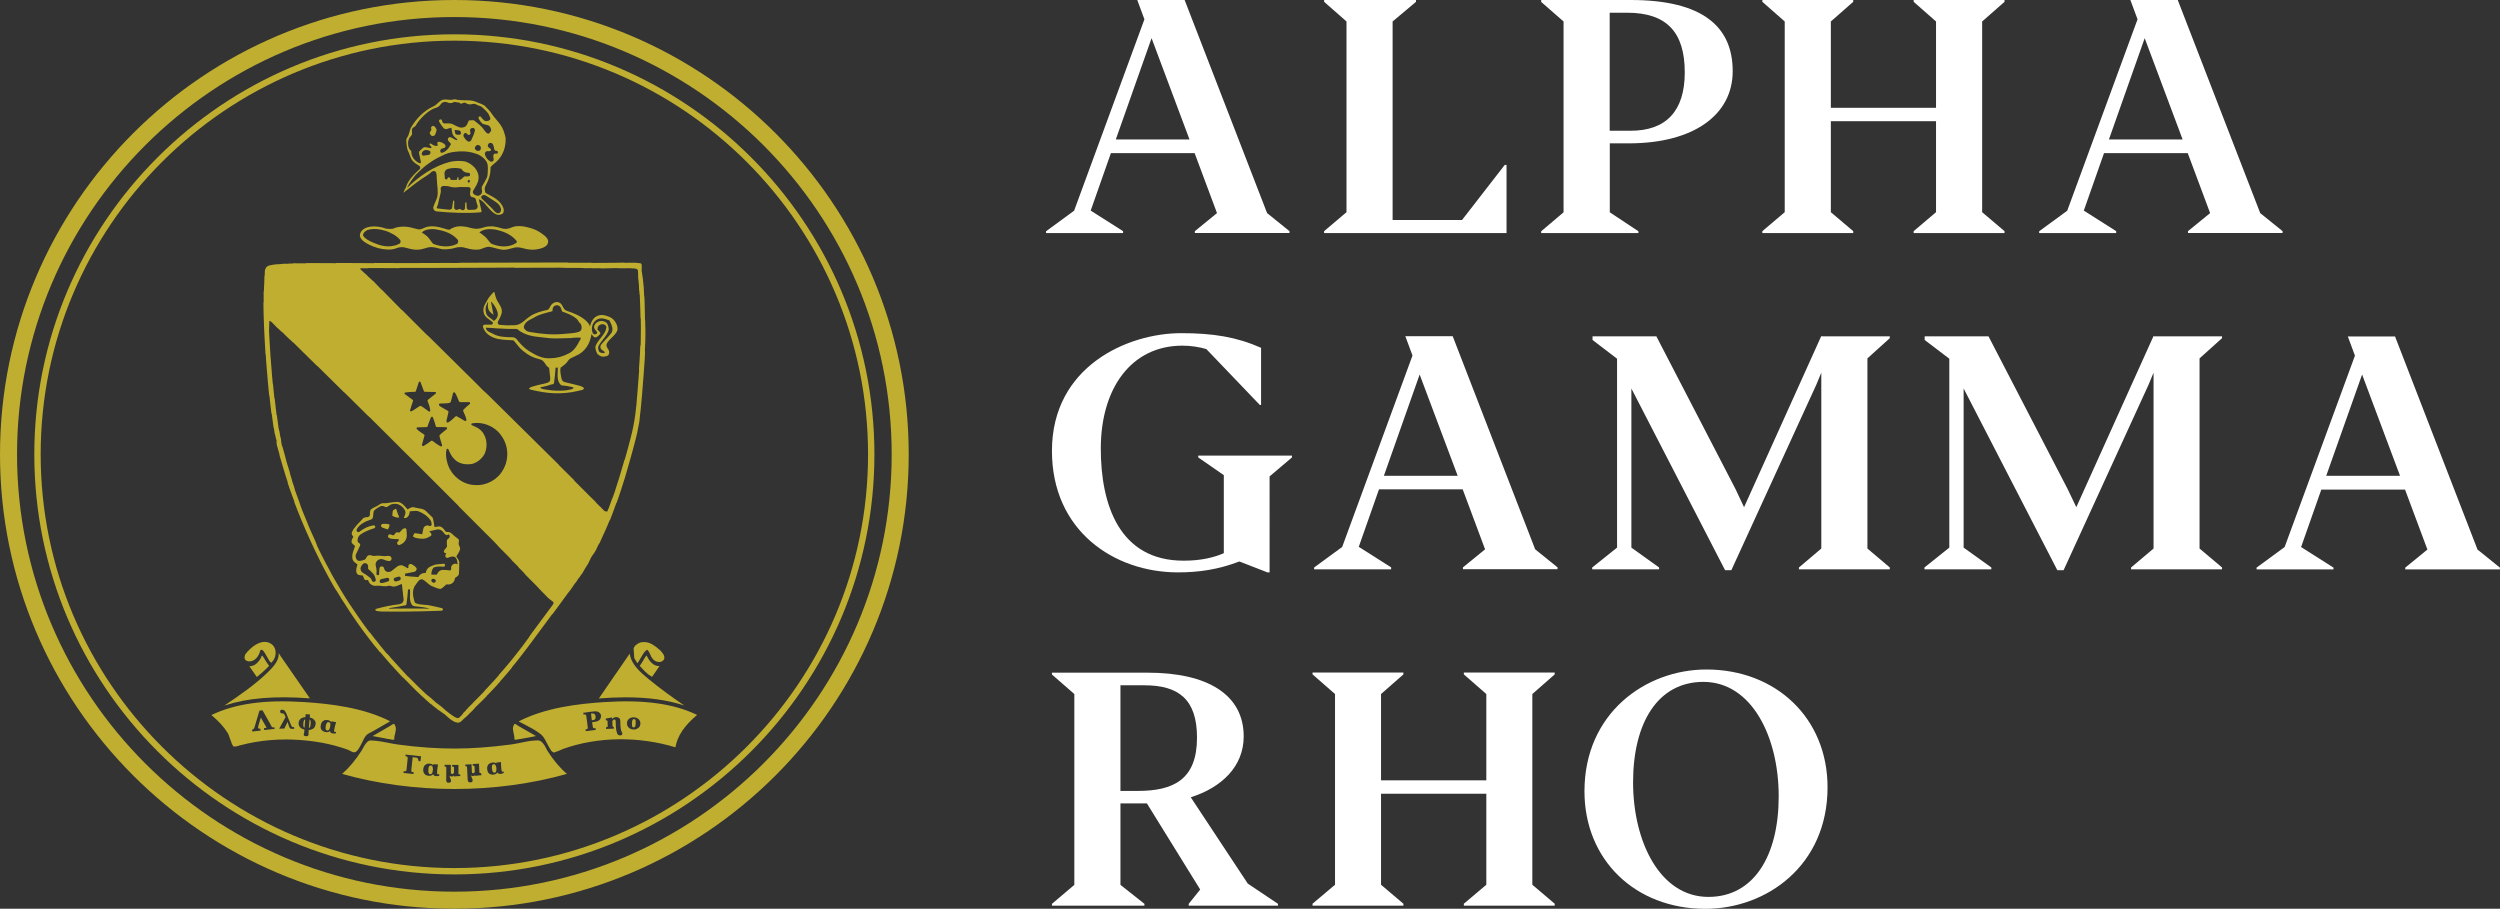<?xml version="1.0" encoding="utf-8"?>
<!-- Generator: Adobe Illustrator 23.0.3, SVG Export Plug-In . SVG Version: 6.00 Build 0)  -->
<svg version="1.1" id="Layer_1" xmlns="http://www.w3.org/2000/svg" xmlns:xlink="http://www.w3.org/1999/xlink" x="0px" y="0px"
	 viewBox="0 0 220.09 80" enable-background="new 0 0 220.09 80" xml:space="preserve">
<rect x="0" y="0" width="220.09" height="80" fill="#333333" stroke="none"/>
<g>
	<g>
		<path fill="#FFFFFF" d="M98.86,20.52h-6.77v-0.16l2.47-1.81l6.19-16.85L100.12,0h4.17l7.26,18.76l1.97,1.59v0.16h-8.33v-0.16
			l1.95-1.59l-1.97-5.28h-7.37l-1.78,5.06l2.85,1.81V20.52z M101.38,3.36l-3.15,8.92h6.49L101.38,3.36z"/>
		<polygon fill="#FFFFFF" points="116.57,20.35 118.54,18.68 118.54,1.89 116.57,0.16 116.57,0 124.66,0 124.66,0.16 122.6,1.89 
			122.6,19.37 128.71,19.37 132.47,14.52 132.63,14.52 132.63,20.52 116.57,20.52 		"/>
		<g>
			<path fill="#FFFFFF" d="M144.23,20.52h-8.55v-0.16l1.97-1.67V1.89l-1.97-1.72V0h7.87c6.33,0,8.99,2.33,8.99,6.27
				c0,3.83-3.42,6.35-9.15,6.35h-1.67v6.07l2.52,1.67V20.52z M141.71,1.12v10.39h1.84c3.1,0,4.77-1.7,4.77-5.14
				c0-3.56-1.62-5.25-5.07-5.25H141.71z"/>
		</g>
		<polygon fill="#FFFFFF" points="163.15,20.52 155.15,20.52 155.15,20.35 157.12,18.68 157.12,1.89 155.15,0.16 155.15,0 163.15,0 
			163.15,0.16 161.18,1.89 161.18,9.49 170.44,9.49 170.44,1.89 168.47,0.16 168.47,0 176.47,0 176.47,0.16 174.5,1.89 174.5,18.68 
			176.47,20.35 176.47,20.52 168.47,20.52 168.47,20.35 170.44,18.68 170.44,10.67 161.18,10.67 161.18,18.68 163.15,20.35 		"/>
		<path fill="#FFFFFF" d="M186.29,20.52h-6.77v-0.16l2.47-1.81l6.19-16.85L187.55,0h4.17l7.26,18.76l1.97,1.59v0.16h-8.33v-0.16
			l1.95-1.59l-1.97-5.28h-7.37l-1.78,5.06l2.85,1.81V20.52z M188.81,3.36l-3.15,8.92h6.49L188.81,3.36z"/>
		<g>
			<path fill="#FFFFFF" d="M111.77,50.39h-0.19l-2.47-0.96c-1.86,0.71-3.56,0.96-5.4,0.96c-5.67,0-11.1-3.69-11.1-10.69
				c0-7.47,6.69-10.37,11.37-10.37c2.8,0,4.88,0.33,7.04,1.29v5.03h-0.11l-4.71-4.92c-0.66-0.19-1.37-0.3-2.11-0.3
				c-4.47,0-7.18,3.72-7.18,9.06c0,4.92,1.62,9.87,7.29,9.87c1.59,0,2.71-0.3,3.54-0.66v-6.87l-2.25-1.56v-0.16h8.25v0.16
				l-1.97,1.67V50.39z"/>
		</g>
		<path fill="#FFFFFF" d="M122.46,50.12h-6.77v-0.16l2.47-1.81l6.19-16.85l-0.63-1.7h4.17l7.26,18.76l1.97,1.59v0.16h-8.33v-0.16
			l1.95-1.59l-1.97-5.28h-7.37l-1.78,5.06l2.85,1.81V50.12z M124.98,32.97l-3.15,8.92h6.5L124.98,32.97z"/>
		<polygon fill="#FFFFFF" points="151.87,50.2 143.62,34.2 143.62,48.21 146.06,49.96 146.06,50.12 140.17,50.12 140.17,49.96 
			142.36,48.21 142.36,31.58 140.2,29.93 140.2,29.61 145.82,29.61 152.78,43.04 153.54,44.65 160.34,29.58 160.37,29.61 
			166.37,29.61 166.37,29.77 164.4,31.55 164.4,48.29 166.37,49.96 166.37,50.12 158.37,50.12 158.37,49.96 160.34,48.29 
			160.34,32.81 159.9,33.87 152.42,50.2 		"/>
		<polygon fill="#FFFFFF" points="181.12,50.2 172.87,34.2 172.87,48.21 175.31,49.96 175.31,50.12 169.42,50.12 169.42,49.96 
			171.61,48.21 171.61,31.58 169.44,29.93 169.44,29.61 175.06,29.61 182.02,43.04 182.79,44.65 189.59,29.58 189.61,29.61 
			195.62,29.61 195.62,29.77 193.64,31.55 193.64,48.29 195.62,49.96 195.62,50.12 187.61,50.12 187.61,49.96 189.59,48.29 
			189.59,32.81 189.15,33.87 181.67,50.2 		"/>
		<path fill="#FFFFFF" d="M207.95,32.97l3.34,8.92h-6.5L207.95,32.97z M206.69,29.61l0.63,1.7l-6.19,16.85l-2.47,1.81v0.16h6.77
			v-0.16l-2.85-1.81l1.78-5.06h7.37l1.97,5.28l-1.95,1.59v0.16h8.33v-0.16l-1.97-1.59l-7.26-18.76H206.69z"/>
		<g>
			<path fill="#FFFFFF" d="M100.75,79.73h-8.14v-0.16l1.97-1.67V61.1l-1.97-1.72v-0.16h8.44c5.24,0,8.44,1.92,8.44,5.61
				c0,2.63-1.92,4.49-4.66,5.36l5.02,7.6l2.66,1.78v0.16h-7.86v-0.16l1.01-1.26l-4.69-7.58h-2.33v7.17l2.11,1.67V79.73z
				 M98.64,60.33v9.3h1.51c3.18,0,5.23-1.01,5.23-4.7c0-3.39-1.65-4.6-4.63-4.6H98.64z"/>
		</g>
		<polygon fill="#FFFFFF" points="123.55,79.73 115.55,79.73 115.55,79.56 117.53,77.89 117.53,61.1 115.55,59.37 115.55,59.21 
			123.55,59.21 123.55,59.37 121.58,61.1 121.58,68.7 130.85,68.7 130.85,61.1 128.87,59.37 128.87,59.21 136.87,59.21 
			136.87,59.37 134.9,61.1 134.9,77.89 136.87,79.56 136.87,79.73 128.87,79.73 128.87,79.56 130.85,77.89 130.85,69.88 
			121.58,69.88 121.58,77.89 123.55,79.56 		"/>
		<path fill="#FFFFFF" d="M139.49,69.66c0-6.87,5.37-10.72,10.74-10.72c6.11,0,10.66,4.27,10.66,10.37c0,6.89-5.37,10.7-10.77,10.7
			C143.93,80,139.49,75.68,139.49,69.66 M156.59,70.1c0-5.25-2.39-10.07-6.63-10.07c-4,0-6.19,3.58-6.19,8.84
			c0,5.25,2.38,10.09,6.63,10.09C154.4,78.96,156.59,75.35,156.59,70.1"/>
	</g>
	<g>
		<path fill="#BFAE30" d="M56.97,57.21c-0.19,0.08-0.36,0.36-0.49,0.59c-0.05,0.08-0.09,0.16-0.13,0.21
			c-0.01,0.02-0.03,0.05-0.05,0.1c-0.05,0.09-0.14,0.24-0.19,0.28c-0.08-0.15-0.18-0.3-0.27-0.45l-0.06-0.86
			c0.09-0.27,0.37-0.43,0.59-0.52c0.4-0.08,0.76-0.02,1.12,0.21c0.31,0.19,0.91,0.64,0.99,1.03c0.02,0.1,0.01,0.19-0.04,0.27
			c-0.07,0.1-0.17,0.17-0.29,0.2c-0.16,0.03-0.37-0.01-0.52-0.11c-0.2-0.14-0.29-0.33-0.37-0.51c-0.06-0.14-0.13-0.29-0.24-0.41
			C57.01,57.21,57,57.2,56.97,57.21"/>
		<path fill="#BFAE30" d="M57.54,59.39c-0.03,0.05-0.06,0.11-0.1,0.14c-0.03,0.02-0.04,0.04-0.05,0.05
			c-0.01-0.01-0.03-0.03-0.07-0.05c-0.36-0.19-0.71-0.59-0.99-0.9l-0.01-0.01l0.22-0.33c0.02-0.03,0.05-0.09,0.09-0.15
			c0.09-0.16,0.22-0.4,0.31-0.43c0.02,0.08,0.08,0.19,0.13,0.27l0.01,0.02c0.08,0.13,0.18,0.26,0.28,0.35
			c0.21,0.21,0.45,0.3,0.7,0.29l-0.47,0.68C57.57,59.34,57.55,59.36,57.54,59.39"/>
		<path fill="#BFAE30" d="M57.12,59.8c1.07,0.88,2.17,1.66,3.12,2.31c-1.5-0.49-3.18-0.72-5.16-0.72c-0.74,0-1.52,0.03-2.36,0.1
			l2.72-3.95C55.56,58.51,56.42,59.22,57.12,59.8"/>
		<path fill="#BFAE30" d="M45.88,65.05c-0.22,0-0.59,0.16-0.59,0.01c0-0.44-0.18-0.71-0.12-1.07c0.05-0.16,0.1-0.24,0.14-0.26
			c0.04-0.02,0.1,0.02,0.18,0.08c0.04,0.03,0.08,0.06,0.13,0.09l1.57,0.9c-0.43,0.09-0.82,0.16-1.18,0.22
			C45.98,65.02,45.94,65.05,45.88,65.05"/>
		<path fill="#BFAE30" d="M34.34,63.91c0.05-0.03,0.1-0.06,0.14-0.09c0.09-0.06,0.15-0.1,0.2-0.09c0.05,0.02,0.1,0.1,0.15,0.26
			c0.08,0.41-0.12,0.64-0.12,1.07c0,0.16-0.37-0.01-0.59-0.01c-0.06,0-0.1-0.02-0.14-0.03c-0.36-0.06-0.74-0.13-1.18-0.22
			L34.34,63.91z"/>
		<path fill="#BFAE30" d="M22.6,56.71c0.33-0.18,0.82-0.33,1.27-0.03c0.22,0.14,0.36,0.38,0.39,0.66c0.04,0.32-0.07,0.68-0.29,0.91
			c-0.03,0.04-0.07,0.07-0.08,0.1c-0.01-0.01-0.02-0.02-0.03-0.02c-0.1-0.05-0.21-0.25-0.3-0.42c-0.04-0.07-0.07-0.13-0.1-0.17
			c-0.01-0.03-0.04-0.07-0.07-0.12c-0.1-0.17-0.23-0.42-0.38-0.42h-0.02c-0.05,0.01-0.06,0.04-0.07,0.07c0,0.01-0.01,0.02-0.02,0.03
			v0l0,0c-0.04,0.19-0.12,0.36-0.23,0.51c-0.05,0.08-0.12,0.16-0.2,0.22c-0.22,0.2-0.61,0.26-0.81,0.11
			c-0.15-0.1-0.17-0.29-0.07-0.53C21.79,57.34,22.15,56.95,22.6,56.71"/>
		<path fill="#BFAE30" d="M23.06,57.71c0.09,0.05,0.19,0.23,0.28,0.39c0.04,0.06,0.07,0.12,0.1,0.16l0.25,0.36
			c-0.35,0.37-0.74,0.71-1.08,0.98l-0.66-0.95c0.23,0.01,0.45-0.07,0.65-0.25c0.12-0.11,0.23-0.24,0.34-0.42
			c0.02-0.03,0.04-0.08,0.06-0.14C23.01,57.79,23.04,57.72,23.06,57.71C23.05,57.71,23.05,57.7,23.06,57.71
			C23.06,57.7,23.06,57.7,23.06,57.71"/>
		<path fill="#BFAE30" d="M19.76,62.11c1.33-0.9,2.7-1.83,3.85-2.96c0.3-0.3,0.87-0.86,0.92-1.43c0.01-0.1,0-0.17-0.01-0.21V57.5
			c0.05,0.03,0.1,0.12,0.14,0.19c0.02,0.03,0.03,0.06,0.05,0.08l2.57,3.71C24.22,61.25,21.82,61.44,19.76,62.11"/>
		<path fill="#BFAE30" d="M40.29,49.69c-0.01,0-0.02-0.01-0.03-0.02c-0.3-0.16-0.64,0.13-0.53,0.45l0,0.01
			c-0.03,0.03-0.06,0.06-0.1,0.09c-0.21-0.03-0.43-0.05-0.64-0.05c-0.23,0-0.42,0.15-0.5,0.36c-0.01,0.01-0.01,0.03-0.02,0.04
			c-0.16,0.05-0.33,0.01-0.5,0.01c0.01-0.22,0.05-0.47,0.23-0.63c0.27-0.1,0.56-0.08,0.84-0.06c0.09,0.01,0.16-0.08,0.14-0.17l0,0
			c-0.02-0.06-0.07-0.1-0.14-0.09c-0.17,0.01-0.34,0.04-0.51,0.05c-0.22,0-0.42,0.1-0.63,0.19c-0.23,0.1-0.39,0.31-0.41,0.56l0,0.01
			c-0.28-0.02-0.54,0.11-0.66,0.36c-0.39-0.01-0.78-0.06-1.17-0.1c0-0.07,0-0.13,0-0.2c0.27-0.06,0.54-0.1,0.81-0.16
			c0.14-0.02,0.22-0.17,0.21-0.31c-0.11-0.16-0.27-0.27-0.44-0.36c-0.16-0.08-0.34,0.07-0.28,0.24l0,0.01
			c0.02,0.06-0.05,0.12-0.1,0.09c-0.14-0.08-0.28-0.17-0.42-0.23c-0.37-0.11-0.63,0.25-0.9,0.43c-0.09,0.1-0.21,0.13-0.33,0.14
			c-0.16,0.02-0.32-0.08-0.37-0.23c-0.01-0.04-0.03-0.08-0.04-0.12c-0.06-0.2-0.35-0.18-0.39,0.02c-0.03,0.16-0.03,0.33-0.03,0.5
			c0,0.08-0.07,0.13-0.14,0.12l0,0c-0.07-0.01-0.11-0.08-0.1-0.14c0.05-0.27-0.03-0.54-0.08-0.81c0.01-0.05,0.02-0.09,0.03-0.13
			c0.08-0.27,0.39-0.41,0.65-0.31c0.18,0.07,0.36,0.15,0.55,0.14c0.05-0.01,0.09-0.03,0.12-0.06c0.09-0.09,0.08-0.22,0-0.31
			c-0.13-0.15-0.38-0.06-0.55-0.06c-0.22-0.01-0.44-0.05-0.66-0.04c-0.1,0.01-0.19,0.02-0.29,0.02c-0.1,0-0.18-0.03-0.27-0.06
			c-0.16-0.05-0.33,0.04-0.39,0.2c-0.04,0.1-0.09,0.18-0.21,0.21c-0.2,0.07-0.49,0.17-0.64-0.03c-0.12-0.16-0.13-0.41-0.01-0.57
			c0.14-0.28,0.15-0.31,0.28-0.6c0.12-0.25-0.06-0.24-0.14-0.35c-0.04-0.04-0.05-0.08-0.05-0.14c-0.02-0.22,0.09-0.43,0.27-0.56
			c0.34-0.24,0.79-0.41,1.2-0.54c0.07-0.02,0.11-0.1,0.07-0.18c-0.02-0.05-0.09-0.08-0.14-0.07c-0.3,0.05-0.58,0.14-0.86,0.31
			c-0.13,0.07-0.25,0.16-0.37,0.25c-0.14,0.1-0.32-0.05-0.25-0.2c0.21-0.45,0.78-0.72,1.25-0.87c0.34-0.09,0.1-0.64,0.33-0.84
			c0.14-0.12,0.3-0.21,0.45-0.3c0.13-0.07,0.29-0.08,0.41-0.01c0.05,0.03,0.1,0.05,0.16,0.06c0.12-0.03,0.22-0.12,0.33-0.19
			c0.12-0.08,0.26-0.09,0.4-0.11c0.36-0.04,0.81,0.29,0.94,0.63c0.08,0.22-0.05,0.42-0.13,0.62c0.38,0.07,0.51-0.3,0.54-0.59
			c0.23,0,0.47-0.06,0.7-0.02c0.44,0.16,0.85,0.42,1.12,0.81c0.07,0.1,0.09,0.22,0.1,0.34c0.01,0.06-0.02,0.12-0.07,0.15
			c-0.09,0.06-0.14,0-0.21-0.02c-0.17-0.05-0.39,0.05-0.44,0.23c-0.05,0.17-0.07,0.35-0.11,0.53c-0.2-0.03-0.41-0.06-0.61-0.09
			c-0.02,0-0.04-0.01-0.06,0c-0.01,0.01-0.02,0.02-0.03,0.03c-0.04,0.06-0.07,0.12-0.1,0.19c-0.01,0.01-0.01,0.03-0.01,0.05
			c0,0.02,0.02,0.03,0.03,0.04c0.13,0.1,0.3,0.13,0.46,0.15c0.2,0.03,0.4,0.05,0.6,0c0.14-0.03,0.26-0.1,0.39-0.17
			c0.04-0.02,0.08-0.04,0.11-0.08c0.1-0.12-0.05-0.28-0.17-0.37c0.25-0.05,0.47-0.13,0.71-0.17c0.17-0.02,0.34,0.03,0.45,0.15
			c0.05,0.05,0.1,0.1,0.14,0.16c0.09,0.11,0.17,0.22,0.31,0.18l0.05-0.04c0.06-0.02,0.13,0.02,0.14,0.08
			c0.03,0.1-0.01,0.2-0.09,0.26c-0.06,0.04-0.12,0.1-0.15,0.17c-0.01,0.19,0,0.37,0.01,0.56c-0.08,0.1-0.16,0.21-0.24,0.31
			c-0.1,0.13,0.03,0.3,0.18,0.25l0,0c-0.02,0.06-0.04,0.11-0.07,0.17c-0.07,0.15,0.08,0.3,0.23,0.24c0.18-0.08,0.37-0.14,0.57-0.08
			C40.27,49.18,40.25,49.47,40.29,49.69 M38.09,51.27c-0.03-0.02-0.05-0.05-0.08-0.07c-0.01-0.01-0.02-0.03-0.03-0.04
			c-0.05-0.12,0.08-0.25,0.21-0.2c0.05,0.02,0.1,0.04,0.14,0.07c0,0.01,0.01,0.01,0.01,0.02C38.43,51.21,38.24,51.38,38.09,51.27
			 M33.52,53.59C33.52,53.59,33.52,53.59,33.52,53.59c0,0-0.01,0-0.02,0C33.51,53.59,33.52,53.59,33.52,53.59 M36.26,53.24
			C36.26,53.24,36.26,53.24,36.26,53.24c0.01,0.02,0.02,0.03,0.03,0.04c0.09,0.1,0.26,0.1,0.47,0.12c0.34,0.03,0.7,0.08,1.03,0.16
			c-0.1,0.04-0.24,0.02-0.34,0.02c-0.13,0-0.25-0.01-0.38-0.01c-0.25,0-0.5,0-0.75,0c-0.5,0-1,0.01-1.5,0.01
			c-0.17,0-0.35,0-0.53,0.01c-0.04,0-0.04-0.05,0-0.06c0.48-0.07,0.96-0.15,1.44-0.25c0.04-0.01,0.05-0.04,0.04-0.07c0,0,0,0,0.01,0
			c0.07-0.44,0.11-0.88,0.14-1.32c0.06,0,0.12,0,0.18,0C36.13,52.3,35.99,52.87,36.26,53.24 M35.28,50.93
			c0,0.08-0.05,0.14-0.12,0.17c-0.08,0.03-0.16,0.05-0.24,0.08c-0.07,0.02-0.16,0.01-0.21-0.05c-0.1-0.1-0.04-0.25,0.07-0.28
			c0.1-0.03,0.19-0.06,0.29-0.08C35.18,50.73,35.28,50.81,35.28,50.93L35.28,50.93z M34.27,51.04c0,0.07-0.05,0.13-0.12,0.15
			c-0.2,0.06-0.39,0.14-0.6,0.14c-0.04-0.01-0.07-0.03-0.09-0.05c-0.09-0.11-0.02-0.27,0.12-0.3c0.17-0.04,0.33-0.07,0.5-0.11
			C34.18,50.85,34.28,50.93,34.27,51.04L34.27,51.04z M32.91,51.23L32.91,51.23c-0.07,0-0.13-0.04-0.16-0.1
			c-0.04-0.08-0.07-0.16-0.12-0.23c-0.21-0.18-0.45-0.34-0.69-0.48c-0.18-0.11-0.25-0.34-0.16-0.53c0.04-0.09,0.09-0.16,0.16-0.23
			c0.17-0.18,0.48-0.04,0.47,0.21c0,0.07-0.01,0.13-0.01,0.2c0.16,0.15,0.33,0.29,0.47,0.46c0.11,0.14,0.17,0.31,0.21,0.48
			C33.11,51.12,33.02,51.23,32.91,51.23 M40.51,48.3c0-0.17-0.16-0.31-0.13-0.48c0-0.13,0.08-0.29-0.05-0.38
			c-0.21-0.15-0.41-0.32-0.59-0.49c-0.07-0.06-0.15-0.1-0.24-0.11c-0.08-0.01-0.17-0.01-0.25-0.02c-0.09-0.13-0.18-0.25-0.29-0.35
			c-0.1-0.1-0.24-0.14-0.38-0.12c-0.11,0.01-0.22,0.03-0.33,0.05c-0.05-0.28-0.07-0.57-0.16-0.83c-0.18-0.19-0.38-0.36-0.56-0.55
			c-0.25-0.27-0.64-0.24-0.97-0.33c-0.24-0.1-0.48,0.01-0.67,0.16c-0.23-0.25-0.44-0.55-0.78-0.65c-0.45-0.06-0.89,0.12-1.33,0.1
			c-0.13-0.01-0.26,0.03-0.37,0.11c-0.22,0.18-0.52,0.25-0.75,0.43c-0.1,0.13-0.1,0.28-0.09,0.44c0.01,0.14-0.11,0.25-0.24,0.25
			c-0.14,0-0.28,0.02-0.39,0.13c-0.32,0.38-0.75,0.71-0.95,1.18c-0.08,0.16,0.03,0.3,0.12,0.42c-0.09,0.16-0.21,0.33-0.14,0.53
			c0.08,0.11,0.18,0.19,0.29,0.28c-0.12,0.37-0.32,0.76-0.22,1.16c0.05,0.22,0.27,0.33,0.43,0.46c-0.06,0.25-0.18,0.52-0.06,0.78
			c0.09,0.2,0.36,0.16,0.53,0.2c0.06,0.13,0.1,0.27,0.19,0.39c0.08,0.02,0.16,0.01,0.24,0c0.02,0.01,0.03,0.02,0.05,0.04
			c0.09,0.33,0.41,0.52,0.74,0.47c0.03,0,0.07-0.01,0.1-0.01c0.3,0,0.61,0.11,0.91,0.02c0.15-0.05,0.28,0.04,0.42,0.06
			c0.29,0.02,0.53-0.15,0.79-0.23c0.05,0.45,0.1,0.89,0.15,1.34c0.03,0.19-0.12,0.4-0.31,0.42c-0.01,0-0.01,0-0.02,0.01
			c-0.17,0.05-0.36,0.05-0.53,0.08c-0.18,0.03-0.36,0.06-0.55,0.1c-0.18,0.04-0.36,0.08-0.54,0.12c-0.09,0.02-0.18,0.05-0.27,0.07
			c-0.08,0.02-0.17,0.03-0.24,0.08c-0.02,0.02-0.04,0.04-0.03,0.07c0.02,0.08,0.19,0.1,0.25,0.11c0.27,0.04,0.56,0.03,0.83,0.03
			c0.55,0.01,1.1,0,1.65,0c0.99,0,1.98-0.04,2.98-0.07c0.08,0,0.18,0.02,0.23-0.07c0.09-0.17-0.19-0.18-0.29-0.21
			c-0.11-0.03-0.22-0.06-0.33-0.08c-0.21-0.05-0.42-0.09-0.63-0.13c-0.22-0.04-0.83-0.03-1.11-0.17c-0.03-0.01-0.05-0.02-0.07-0.04
			c0,0-0.01-0.01-0.01-0.01c0,0-0.01-0.01-0.01-0.01c0,0,0,0,0-0.01c-0.03-0.04-0.04-0.08-0.05-0.12c-0.15-0.48-0.22-1.05,0.12-1.45
			c0.14-0.18,0.29-0.5,0.57-0.47c0.32,0.14,0.53,0.46,0.85,0.6c0.25,0.09,0.49,0.23,0.76,0.25c0.22-0.08,0.35-0.29,0.54-0.41
			c0.36,0.09,0.72-0.17,0.73-0.55c0.13-0.1,0.3-0.18,0.35-0.34c0.02-0.32,0.03-0.65,0.03-0.97c0.03-0.24-0.16-0.41-0.26-0.59
			C40.3,48.75,40.48,48.55,40.51,48.3"/>
		<path fill="#BFAE30" d="M35.15,45.55c-0.11-0.25-0.2-0.51-0.28-0.77c-0.09,0.04-0.18,0.07-0.25,0.14
			c-0.1,0.14-0.04,0.33-0.09,0.48C34.72,45.51,34.93,45.6,35.15,45.55"/>
		<path fill="#BFAE30" d="M34.28,46.17c-0.18-0.06-0.38-0.06-0.57-0.05c-0.16,0-0.23,0.22-0.09,0.3c0.15,0.09,0.36,0.12,0.52,0.19
			C34.22,46.48,34.32,46.34,34.28,46.17"/>
		<path fill="#BFAE30" d="M35.8,46.87c-0.01-0.12,0.01-0.26-0.08-0.36c0,0,0,0-0.01,0c-0.25-0.04-0.39,0.23-0.54,0.37
			c0,0,0,0-0.01,0c-0.09-0.01-0.19-0.01-0.28-0.01c0,0,0,0-0.01,0c-0.07,0.09-0.13,0.19-0.23,0.26c0,0-0.01,0-0.01,0
			c-0.08-0.01-0.15-0.04-0.22-0.07c-0.2-0.1-0.36,0.19-0.16,0.3c0.25,0.13,0.56,0.08,0.85,0.11c0,0,0,0,0.01,0.01
			c-0.01,0.03-0.01,0.09-0.02,0.13c0,0,0,0,0,0.01c-0.02,0.01-0.04,0.02-0.05,0.04c-0.18,0.12-0.03,0.39,0.16,0.31
			c0.03-0.01,0.06-0.03,0.09-0.04c0.35-0.16,0.56-0.52,0.52-0.89C35.8,46.97,35.8,46.92,35.8,46.87"/>
		<path fill="#BFAE30" d="M53.83,29.31c0,0-0.01,0.01-0.01,0.01c-0.15,0.19-0.32,0.38-0.49,0.56c-0.13,0.14-0.27,0.29-0.4,0.45
			c-0.06,0.07-0.08,0.16-0.07,0.25c0.01,0.09,0.06,0.17,0.13,0.22c0.07,0.05,0.15,0.11,0.22,0.16c0.03,0.02,0.04,0.06,0.02,0.09
			c-0.01,0.02-0.04,0.04-0.06,0.04c0,0-0.01,0-0.01,0l-0.14-0.02c-0.03,0-0.06-0.01-0.09-0.01c-0.11-0.02-0.2-0.1-0.23-0.2
			c-0.02-0.08-0.04-0.17-0.05-0.25c0-0.01,0-0.02,0-0.03c0.08-0.26,0.26-0.47,0.44-0.7c0.19-0.24,0.39-0.49,0.49-0.8
			c0.01-0.04,0.02-0.09,0.01-0.13c-0.02-0.16-0.05-0.41-0.23-0.56l0,0l0,0c-0.11-0.08-0.25-0.13-0.4-0.13
			c-0.29,0-0.54,0.16-0.63,0.4c-0.09,0.19,0.05,0.35,0.13,0.44c0.01,0.02,0.03,0.03,0.04,0.05c0.01,0.01,0.01,0.02,0.02,0.03
			c0.01,0.01,0.02,0.02,0.03,0.03c0.02,0.02,0.03,0.05,0.02,0.07c-0.01,0.02-0.01,0.05-0.02,0.07c-0.01,0.02-0.03,0.04-0.05,0.05
			l-0.09,0.02l-0.07,0.02c-0.01,0-0.01,0-0.02,0c-0.02,0-0.04-0.01-0.05-0.02c-0.04-0.04-0.07-0.08-0.1-0.12
			c-0.01-0.01-0.01-0.02-0.01-0.03l0-0.01c-0.01-0.02-0.01-0.04-0.02-0.06c-0.08-0.31-0.01-0.64,0.19-0.88
			c0.09-0.1,0.2-0.19,0.34-0.24l0,0l0,0c0.09-0.04,0.19-0.05,0.29-0.05c0.23,0,0.46,0.09,0.67,0.17c0.02,0.01,0.03,0.02,0.04,0.04
			l0.03,0.07C53.86,28.62,54.02,29,53.83,29.31 M51.09,29.89c-0.02,0.04-0.04,0.06-0.04,0.07c-0.05,0.1-0.1,0.19-0.16,0.29
			c-0.21,0.38-0.44,0.67-0.83,0.87c-0.53,0.27-1.02,0.41-1.61,0.42c-0.7,0.06-1.33-0.29-1.9-0.65c-0.42-0.27-0.76-0.63-1.06-1.02
			c-0.09-0.11-0.22-0.18-0.37-0.18c-0.59-0.01-1.21-0.01-1.73-0.31c-0.29-0.15-0.58-0.21-0.62-0.53c0-0.01,0.44,0.02,0.47,0.02
			c0.17,0.02,0.34,0.03,0.51,0.04c0.3,0.02,0.59,0.02,0.88,0.04c0.24,0.02,0.49,0,0.8,0.01c0.09,0,0.14,0.02,0.2,0.08
			c0.07,0.07,0.16,0.13,0.25,0.18c0.25,0.14,0.51,0.25,0.79,0.32c0.46,0.12,0.94,0.13,1.41,0.2c0.49,0.07,1.01,0.06,1.5,0.04
			c0.25-0.01,0.5-0.01,0.75-0.02c0.01-0.01,0.03-0.02,0.05-0.02c0.3-0.02,0.36-0.02,0.66-0.02c0.03,0,0.05,0.01,0.06,0.02
			c0.01,0,0.02,0,0.03,0c-0.01,0-0.02,0-0.03,0.01C51.16,29.75,51.12,29.83,51.09,29.89 M49.64,33.95c0.16,0.01,0.32,0.04,0.47,0.07
			c0.08,0.02,0.16,0.03,0.23,0.05c0.03,0.01,0.18,0.02,0.15,0.08c-0.04,0.09-0.21,0.14-0.29,0.15c-0.43,0.1-0.84,0.1-1.28,0.09
			c-0.23-0.01-0.47-0.02-0.7-0.07c-0.18-0.04-0.38-0.03-0.54-0.11c-0.03-0.01-0.07-0.03-0.09-0.05c-0.06-0.09,0.15-0.1,0.2-0.11
			c0.12-0.02,0.24-0.05,0.36-0.08c0.18-0.07,0.37-0.12,0.56-0.16c0.04-0.01,0.05-0.04,0.05-0.07c0,0,0,0,0.01,0
			c0.07-0.45,0.11-0.91,0.14-1.37c0.06,0,0.13-0.01,0.2-0.01c0.01,0.44-0.12,1.02,0.16,1.4c0,0,0,0,0,0c0,0.02,0.01,0.03,0.03,0.04
			C49.39,33.93,49.41,33.93,49.64,33.95 M43.34,28.13c-0.24-0.17-0.52-0.34-0.55-0.6l0-0.01l0-0.01c-0.06-0.21-0.06-0.42,0.02-0.62
			c0.04-0.11,0.14-0.32,0.16-0.31c0.02,0-0.02,0.19-0.02,0.28c0,0.09,0,0.18,0.02,0.27c0.02,0.08,0.05,0.16,0.1,0.24
			c0.05,0.08,0.13,0.14,0.2,0.21l0.18,0.13L43.4,27.5c-0.03-0.16-0.06-0.33-0.09-0.49c-0.03-0.14-0.06-0.28-0.08-0.42
			c0-0.02,0.03-0.04,0.04-0.02c0.23,0.27,0.44,0.57,0.53,0.91c0.07,0.26,0.02,0.49-0.26,0.73c-0.05,0.04-0.12,0.03-0.15-0.02
			C43.39,28.18,43.37,28.16,43.34,28.13 M46.12,28.76c0.02-0.13,0.09-0.25,0.18-0.35c0.18-0.2,0.4-0.29,0.64-0.41
			c0.02-0.01,0.04-0.02,0.07-0.04c0.51-0.31,0.96-0.38,1.53-0.54c0,0,0.09-0.02,0.09-0.02c0.02-0.06,0.01-0.19,0.03-0.26
			c0.11-0.36,0.62-0.36,0.73,0c0.03,0.1,0.06,0.21,0.11,0.29c0.44,0.15,0.88,0.32,1.25,0.62c0.03,0.04,0.06,0.08,0.09,0.11
			c0.06,0.06,0.1,0.13,0.14,0.21c0.07,0.09,0.13,0.1,0.17,0.2c0.1,0.24,0.09,0.53-0.18,0.64c-0.01,0.01-0.03,0.01-0.04,0.01
			c-0.37,0.14-1.05,0.14-1.35,0.18c-0.97,0.09-1.95,0-2.91-0.17c-0.04-0.01-0.07-0.01-0.11-0.02c-0.1-0.02-0.2-0.06-0.26-0.13
			C46.19,28.98,46.1,28.92,46.12,28.76 M52.07,29.41c0.02,0.02,0.01,0.01,0.02,0.03c0.03,0.04,0.07,0.08,0.1,0.12l0.08,0.09
			c0.18,0.11,0.3,0.03,0.48-0.16c0.18-0.15,0.09-0.23-0.03-0.35l-0.08-0.08c-0.01-0.01-0.02-0.02-0.03-0.03c0,0-0.01-0.01-0.01-0.01
			c0.01-0.17,0.02-0.32,0.19-0.41c0.13-0.07,0.32-0.11,0.45-0.02c0.06,0.04,0.11,0.1,0.14,0.17c0.03,0.06-0.05,0.13-0.02,0.19
			c0,0.02,0,0.04-0.01,0.05c-0.18,0.57-0.74,0.93-0.93,1.5c-0.01,0.02-0.01,0.05-0.01,0.07c0.01,0.14,0.05,0.28,0.09,0.41l0.04,0.07
			c0.02,0.08,0.03,0.07,0.08,0.13c0.14,0.14,0.41,0.28,0.63,0.2c0.15-0.01,0.33-0.06,0.36-0.23c0.14-0.38-0.36-0.55-0.18-0.92
			c0.24-0.44,0.76-0.69,0.93-1.18c0.06-0.41-0.26-0.94-0.62-1.11c-0.02-0.01-0.03-0.02-0.05-0.03c-0.23-0.09-0.47-0.18-0.72-0.18
			c-0.11,0-0.22,0.02-0.33,0.06c-0.37,0.13-0.58,0.49-0.68,0.85c-0.01,0.03-0.01,0.04-0.01,0.04c0,0,0,0.09-0.01,0.08
			c-0.04-0.22-0.2-0.36-0.34-0.52c-0.5-0.44-1.09-0.67-1.71-0.88c-0.34-0.11-0.33-0.57-0.63-0.71c-0.29-0.16-0.66,0.02-0.8,0.3
			c-0.08,0.13-0.13,0.32-0.31,0.34c-0.51,0.11-1.05,0.26-1.48,0.55c-0.23,0.15-0.39,0.29-0.6,0.47c-0.23,0.18-0.47,0.32-0.76,0.32
			c-0.31-0.01-0.57,0.03-0.87,0c-0.04,0-0.24-0.01-0.44-0.03c-0.15-0.01-0.23-0.17-0.16-0.3c0.13-0.23,0.25-0.46,0.32-0.71
			c0.08-0.34-0.09-0.65-0.27-0.92c-0.2-0.28-0.28-0.61-0.36-0.94c-0.01-0.03-0.05-0.04-0.07-0.02c-0.15,0.15-0.29,0.32-0.42,0.48
			c-0.22,0.41-0.59,0.82-0.46,1.32c0.05,0.41,0.54,0.62,0.81,0.87c0.03,0.1-0.05,0.2-0.15,0.2c-0.16,0-0.38,0-0.57,0
			c-0.11,0-0.18,0.11-0.15,0.21c0.15,0.44,0.42,0.72,0.95,0.94c0.55,0.21,1.14,0.19,1.72,0.23c0.03,0,0.22,0.24,0.25,0.28
			c0.08,0.11,0.17,0.22,0.27,0.33c0.2,0.22,0.43,0.41,0.67,0.57c0.24,0.16,0.49,0.29,0.76,0.38c0.27,0.1,0.57,0.1,0.75,0.35
			c0.11,0.15,0.26,0.44,0.45,0.5c0.03,0.28,0.06,0.56,0.09,0.83c0.03,0.24,0.02,0.4-0.23,0.49c-0.24,0.09-0.52,0.12-0.77,0.19
			c-0.18,0.05-0.37,0.09-0.55,0.15c-0.08,0.03-0.2,0.06-0.26,0.12c-0.11,0.11,0.07,0.14,0.17,0.17c0.66,0.15,1.34,0.28,2.02,0.3
			c0.69,0.02,1.38-0.04,2.05-0.2c0.09-0.02,0.17-0.04,0.26-0.06c0.09-0.02,0.22-0.03,0.27-0.13c0.1-0.2-0.61-0.33-0.73-0.36
			c-0.32-0.1-0.65-0.14-0.96-0.24c-0.05-0.02-0.1-0.04-0.14-0.07c-0.13-0.1-0.16-0.39-0.19-0.54c-0.04-0.21-0.06-0.43-0.02-0.65
			c0.2-0.14,0.51-0.37,0.64-0.58c0.15-0.27,0.47-0.33,0.71-0.47C51.51,30.99,51.96,30.24,52.07,29.41"/>
		<path fill="#BFAE30" d="M43.7,27.02c-0.03-0.05-0.06-0.1-0.1-0.15C43.64,26.91,43.67,26.97,43.7,27.02"/>
		<path fill="#BFAE30" d="M43.6,26.86c-0.02-0.03-0.04-0.05-0.05-0.08C43.57,26.81,43.58,26.84,43.6,26.86"/>
		<path fill="#BFAE30" d="M43.48,26.7c-0.03-0.05-0.07-0.09-0.11-0.13C43.41,26.61,43.45,26.65,43.48,26.7"/>
		<path fill="#BFAE30" d="M43.53,26.77c-0.01-0.02-0.03-0.04-0.04-0.06C43.51,26.73,43.52,26.75,43.53,26.77"/>
		<path fill="#BFAE30" d="M43.21,26.37c-0.01-0.01-0.02-0.02-0.02-0.03C43.19,26.36,43.2,26.37,43.21,26.37"/>
		<path fill="#BFAE30" d="M43.34,26.53c-0.01-0.01-0.02-0.03-0.03-0.04C43.32,26.5,43.33,26.52,43.34,26.53"/>
		<path fill="#BFAE30" d="M43.27,26.45c-0.01-0.01-0.02-0.02-0.02-0.03C43.26,26.43,43.27,26.44,43.27,26.45"/>
		<path fill="#BFAE30" d="M52.01,29.05c0,0,0,0.01,0,0.01C52.01,29.06,52.01,29.05,52.01,29.05"/>
		<path fill="#BFAE30" d="M52.69,29.31c0-0.01,0-0.01,0.01-0.02C52.7,29.3,52.69,29.3,52.69,29.31"/>
		<path fill="#BFAE30" d="M52.44,28.73c0,0.01,0,0.01,0,0.02C52.44,28.74,52.44,28.73,52.44,28.73"/>
		<path fill="#BFAE30" d="M52.45,28.82c0,0,0-0.01,0-0.01C52.45,28.81,52.45,28.81,52.45,28.82"/>
		<path fill="#BFAE30" d="M52.44,28.79c0,0,0-0.01,0-0.01C52.44,28.78,52.44,28.79,52.44,28.79"/>
		<path fill="#BFAE30" d="M52.44,28.77c0,0,0-0.01,0-0.01C52.44,28.76,52.44,28.76,52.44,28.77"/>
		<path fill="#BFAE30" d="M52.44,28.72c0-0.01,0-0.01,0-0.02C52.44,28.71,52.44,28.71,52.44,28.72"/>
		<path fill="#BFAE30" d="M52.44,28.69c0-0.01,0.01-0.02,0.01-0.03v0v0C52.45,28.68,52.45,28.68,52.44,28.69"/>
		<polyline fill="#BFAE30" points="52.6,29.02 52.59,29.01 52.6,29.02 		"/>
		<path fill="#BFAE30" d="M52.58,29c0,0-0.01-0.01-0.01-0.01C52.58,28.99,52.58,29,52.58,29"/>
		<path fill="#BFAE30" d="M52.57,28.98c-0.01-0.01-0.01-0.01-0.02-0.02C52.55,28.97,52.56,28.97,52.57,28.98"/>
		<path fill="#BFAE30" d="M52.54,28.95c0,0-0.01-0.01-0.01-0.01C52.53,28.94,52.54,28.95,52.54,28.95"/>
		<path fill="#BFAE30" d="M52.52,28.93c0,0-0.01-0.01-0.01-0.01C52.52,28.92,52.52,28.92,52.52,28.93"/>
		<path fill="#BFAE30" d="M52.5,28.91c0,0-0.01-0.01-0.01-0.01C52.5,28.9,52.5,28.9,52.5,28.91"/>
		<path fill="#BFAE30" d="M52.49,28.89c0,0-0.01-0.01-0.01-0.01C52.48,28.88,52.49,28.88,52.49,28.89"/>
		<path fill="#BFAE30" d="M52.47,28.86c0,0,0-0.01-0.01-0.01C52.47,28.85,52.47,28.86,52.47,28.86"/>
		<path fill="#BFAE30" d="M52.46,28.84c0,0,0-0.01-0.01-0.01C52.46,28.83,52.46,28.84,52.46,28.84"/>
		<path fill="#BFAE30" d="M52.48,28.6c0-0.01,0.01-0.01,0.01-0.02C52.49,28.59,52.49,28.59,52.48,28.6"/>
		<path fill="#BFAE30" d="M52.53,28.54c0.01-0.01,0.01-0.01,0.01-0.02C52.54,28.53,52.53,28.53,52.53,28.54"/>
		<path fill="#BFAE30" d="M52.58,28.48c0,0,0.01-0.01,0.01-0.01C52.59,28.48,52.59,28.48,52.58,28.48"/>
		<path fill="#BFAE30" d="M52.65,28.43c0.01,0,0.01-0.01,0.02-0.01C52.66,28.43,52.66,28.43,52.65,28.43"/>
		<path fill="#BFAE30" d="M52.79,28.37c0.01,0,0.01,0,0.02-0.01C52.8,28.37,52.8,28.37,52.79,28.37"/>
		<path fill="#BFAE30" d="M52.72,28.4c0.01,0,0.01-0.01,0.02-0.01C52.73,28.39,52.72,28.4,52.72,28.4"/>
		<polyline fill="#BFAE30" points="52.88,28.35 52.89,28.35 52.88,28.35 		"/>
		<path fill="#BFAE30" d="M52.96,28.35C52.96,28.35,52.96,28.35,52.96,28.35c0.01,0,0.02,0,0.02,0
			C52.97,28.35,52.96,28.35,52.96,28.35"/>
		<path fill="#BFAE30" d="M53.04,28.35c0.01,0,0.01,0,0.02,0C53.05,28.35,53.05,28.35,53.04,28.35"/>
		<path fill="#BFAE30" d="M53.13,28.37c0.01,0,0.01,0,0.01,0.01C53.14,28.37,53.14,28.37,53.13,28.37"/>
		<path fill="#BFAE30" d="M53.21,28.4c0.01,0,0.01,0.01,0.02,0.01C53.22,28.41,53.21,28.4,53.21,28.4"/>
		<path fill="#BFAE30" d="M53.41,28.63c0.01,0.02,0.01,0.03,0.02,0.05C53.42,28.66,53.42,28.64,53.41,28.63"/>
		<path fill="#BFAE30" d="M53.03,30.4C53.03,30.4,53.03,30.4,53.03,30.4c0-0.01,0.01-0.01,0.01-0.01
			C53.04,30.39,53.04,30.4,53.03,30.4"/>
		<path fill="#BFAE30" d="M53.27,30.13c-0.01,0.01,0.09,0.02,0.08,0.03C53.36,30.15,53.26,30.14,53.27,30.13"/>
		<path fill="#BFAE30" d="M53.05,30.67c0.02,0.02,0.04,0.03,0.07,0.05c-0.02-0.01-0.04-0.03-0.05-0.04
			C53.06,30.68,53.06,30.67,53.05,30.67"/>
		<path fill="#BFAE30" d="M53.49,29.89c0.07-0.07,0.14-0.15,0.2-0.23C53.63,29.74,53.56,29.81,53.49,29.89"/>
		<path fill="#BFAE30" d="M53.92,29.39c0,0,0.01-0.01,0.01-0.01C53.93,29.38,53.93,29.38,53.92,29.39
			C53.93,29.39,53.92,29.39,53.92,29.39"/>
		<polyline fill="#BFAE30" points="53.97,29.3 53.97,29.31 53.97,29.3 		"/>
		<path fill="#BFAE30" d="M56.8,28.21h-0.02l0-0.22c-0.01-0.3-0.01-0.61-0.02-0.95l-0.01-0.34c-0.01-0.2-0.02-0.4-0.02-0.6l-0.02,0
			l-0.02-0.42c-0.01-0.06-0.01-0.14-0.01-0.23c0-0.12-0.01-0.28-0.03-0.3l0,0l0-0.01c0-0.12-0.01-0.19-0.02-0.25
			c-0.01-0.06-0.02-0.12-0.02-0.22c0-0.03,0-0.06-0.01-0.09c0-0.06-0.01-0.16-0.02-0.17l-0.01,0l0-0.01
			c-0.01-0.06-0.02-0.14-0.03-0.21c-0.01-0.11-0.02-0.22-0.05-0.29l0,0l0-0.06c0-0.15,0.01-0.3,0-0.45v0l0,0
			c0.01-0.01,0-0.02,0-0.03l0,0v0c0-0.01,0-0.01,0-0.02c0-0.01,0-0.02,0-0.03c-0.02-0.13-0.11-0.14-0.24-0.15l-0.01,0
			c-0.01,0-0.02,0-0.03,0.01l0,0l0,0c-0.01,0-0.01,0-0.02,0h-0.01l0-0.01c-0.01-0.01-0.08-0.02-0.13-0.02
			c-0.04,0-0.09-0.01-0.12-0.01c-0.13,0-0.31,0-0.47,0c-0.26,0.01-0.51,0.01-0.64-0.01c-0.62,0.02-1.18,0.02-1.73,0.02
			c-0.32,0-0.65,0-1,0.01h-0.01l0-0.01c-0.02-0.02-0.2-0.02-0.33-0.01c-0.09,0-0.19,0.01-0.26,0l-1.46,0v-0.02l-9.36,0.02
			c-0.26,0.03-0.68,0.03-1.08,0.02c-0.24,0-0.5,0-0.71,0l-3.07,0.01h-0.26l-2.63-0.01v0.02l-1.21-0.01l-2.12-0.01v0.02l-1.89-0.01
			l-0.75,0v0.02l-0.53,0c-0.08,0-0.18,0-0.29,0c-0.16,0-0.35-0.01-0.39,0.02l0,0h0c-0.15-0.01-0.24,0-0.32,0.01
			c-0.07,0.01-0.15,0.02-0.28,0.01c-0.03,0-0.07,0-0.11,0c-0.09,0-0.2,0-0.22,0.02l0,0h-0.01c-0.08,0.01-0.17,0.01-0.26,0.02
			c-0.17,0.01-0.34,0.01-0.41,0.04l-0.01,0l-0.08,0c-0.05,0.01-0.08,0.02-0.11,0.03l-0.01,0c-0.07,0.01-0.12,0.02-0.18,0.03l-0.01,0
			h-0.01l0,0l-0.01,0.01c-0.13,0.04-0.22,0.1-0.29,0.19l0,0.01l0,0l0,0.01l0,0c-0.01,0.02-0.02,0.03-0.03,0.05l0,0l0,0
			c-0.01,0.01-0.02,0.01-0.02,0.04l0,0.01l-0.01,0c-0.01,0-0.02,0.04-0.02,0.06c0,0.02-0.01,0.04-0.02,0.06
			c-0.01,0.06-0.01,0.14-0.01,0.21c0,0.13,0,0.25-0.03,0.32c0,0.26-0.01,0.47-0.02,0.67c0,0.05-0.01,0.11-0.01,0.16
			c-0.01,0.16-0.02,0.32-0.02,0.48v0.01l-0.01,0c-0.02,0.01-0.01,0.1-0.01,0.15c0,0.05,0,0.09,0,0.13c0,0.07,0,0.15,0,0.23
			c0,0.15,0,0.31,0,0.47l0,0.01h-0.02l0.01,0.73l0.02,0.7c0.01,0.27,0.02,0.55,0.03,0.82l0.01,0.2c0.01,0.23,0.02,0.42,0.03,0.62
			l0.05,0.9l0.03,0.53c0.04,0.12,0.04,0.31,0.05,0.5c0.01,0.12,0.01,0.25,0.03,0.36l0.04,0.53l0.09,1.06l0.08,0.86l0.04,0.39l0.02,0
			l0.06,0.58l0.12,1l0.02,0l0.02,0.14l0.1,0.77l0.05,0.35l0.02,0l0.04,0.26c0.01,0.04,0.01,0.09,0.02,0.14
			c0.01,0.07,0.02,0.16,0.04,0.17l0.01,0v0.01c0,0.07,0.02,0.11,0.03,0.15c0.01,0.03,0.03,0.07,0.03,0.13
			c0,0.01,0.01,0.03,0.01,0.05c0,0.03,0.01,0.09,0.03,0.1l0.01,0l0,0.01c0.01,0.03,0.02,0.07,0.03,0.1v0v0
			c0,0.02-0.01,0.03-0.01,0.04c-0.01,0.02-0.02,0.03,0,0.09l0,0.01l0,0.01c-0.01,0.01,0,0.08,0.01,0.12
			c0.01,0.04,0.01,0.08,0.01,0.1c0.03,0.12,0.07,0.28,0.12,0.43c0.06,0.22,0.13,0.42,0.13,0.53c0.04,0.14,0.08,0.27,0.12,0.4
			c0.08,0.27,0.16,0.53,0.23,0.78l0.01,0.03c0.11,0.38,0.22,0.73,0.35,1.11l0,0.01l0,0.01c-0.02,0.02,0.04,0.18,0.08,0.28
			c0.03,0.08,0.06,0.16,0.07,0.22c0.07,0.21,0.15,0.42,0.22,0.61l0.23,0.62l-0.02,0.01l0.3,0.77l0.2,0.5c0.13,0.34,0.28,0.68,0.42,1
			l0.08,0.19c0.08,0.19,0.17,0.38,0.25,0.56c0.05,0.1,0.09,0.21,0.14,0.31c0.08,0.19,0.17,0.38,0.26,0.56c0.05,0.1,0.1,0.2,0.14,0.3
			c0.14,0.29,0.28,0.58,0.42,0.86l0.08,0.17c0.06,0.11,0.12,0.22,0.17,0.33c0.1,0.2,0.21,0.41,0.32,0.61l0.29,0.54
			c0.09,0.17,0.2,0.35,0.29,0.52c0.05,0.09,0.11,0.19,0.16,0.28l0.04,0.07c0.11,0.15,0.25,0.37,0.41,0.63
			c0.11,0.19,0.28,0.48,0.45,0.72c0.16,0.26,0.33,0.51,0.49,0.76l0.21,0.31l0.49,0.71l0.49,0.68l0.06,0.08
			c0.27,0.35,0.54,0.72,0.82,1.07l0.1,0.12c0.13,0.17,0.27,0.34,0.41,0.5l0.07,0.08l0.02-0.01l0.25,0.3l0.45,0.52
			c0.12,0.14,0.24,0.28,0.37,0.41c0.05,0.05,0.09,0.1,0.14,0.16c0.19,0.21,0.38,0.42,0.57,0.62c0.07,0.07,0.13,0.14,0.2,0.21
			l0.01-0.01l0.17,0.17c0.09,0.09,0.17,0.17,0.26,0.26c0.16,0.16,0.33,0.33,0.49,0.5l0.27,0.27c0.13,0.13,0.26,0.25,0.39,0.37
			c0.03,0.03,0.07,0.06,0.1,0.1l0.01-0.01l0.01,0.01l0.33,0.31c0.05,0.04,0.12,0.11,0.19,0.17c0.11,0.1,0.23,0.21,0.27,0.22l0.01,0
			l0,0c0.1,0.1,0.16,0.14,0.22,0.19c0.05,0.04,0.11,0.07,0.19,0.15c0.02,0.02,0.05,0.04,0.08,0.06c0.05,0.05,0.14,0.12,0.16,0.12
			l0.01,0l0,0c0.05,0.04,0.12,0.09,0.18,0.13c0.03,0.03,0.06,0.05,0.1,0.07c0.09,0.07,0.15,0.11,0.2,0.13l0,0l0,0
			c0.04,0.03,0.09,0.08,0.14,0.13c0.34,0.31,0.92,0.83,1.3,0.55c0.02-0.01,0.03-0.02,0.04-0.03l0.02-0.02l0,0
			c0.17-0.18,0.28-0.27,0.46-0.42c0.01-0.01,0.02-0.02,0.03-0.03c0.02-0.02,0.06-0.06,0.06-0.07l0-0.01L41.15,63
			c0.07-0.06,0.1-0.1,0.14-0.14c0.03-0.04,0.07-0.09,0.14-0.14l0.24-0.23l-0.01-0.01l0.14-0.14l-0.01-0.01l0.01-0.01
			c0.16-0.15,0.32-0.31,0.49-0.48l0.04-0.03c0.18-0.18,0.36-0.36,0.54-0.55l-0.01-0.01l0.01-0.01c0.05-0.05,0.1-0.1,0.15-0.15
			c0.1-0.1,0.2-0.21,0.3-0.31c0.17-0.18,0.34-0.36,0.5-0.54l0.03-0.04l0.22-0.25l-0.01-0.01l0.07-0.07c0.1-0.11,0.2-0.23,0.3-0.34
			l0.08-0.09c0.09-0.1,0.18-0.21,0.27-0.32l0.31-0.37l-0.02-0.01l0.01-0.01c0.25-0.3,0.49-0.59,0.71-0.88
			c0.22-0.28,0.44-0.57,0.66-0.86l0.35-0.47l1.82-2.46l0.02,0.01l0.72-0.98c0.12-0.16,0.26-0.35,0.38-0.52
			c0.18-0.25,0.35-0.49,0.5-0.66c0.06-0.08,0.13-0.19,0.2-0.29c0.1-0.16,0.2-0.31,0.29-0.39c0.03-0.04,0.07-0.1,0.1-0.16
			c0.06-0.1,0.11-0.19,0.16-0.21l0.19-0.29c0.05-0.03,0.1-0.12,0.15-0.21c0.01-0.02,0.03-0.05,0.04-0.07
			c0.04-0.08,0.08-0.15,0.12-0.21c0.06-0.11,0.11-0.19,0.16-0.26c0.04-0.06,0.08-0.12,0.13-0.2c0.04-0.08,0.08-0.17,0.12-0.25
			c0.06-0.14,0.12-0.27,0.21-0.41c0.03-0.05,0.07-0.1,0.1-0.14c0.05-0.07,0.1-0.14,0.15-0.21c0.08-0.12,0.14-0.26,0.2-0.39
			l0.03-0.07c0.08-0.18,0.15-0.29,0.2-0.35c0.08-0.18,0.16-0.35,0.23-0.51c0.23-0.49,0.44-0.96,0.65-1.48l0-0.01l0.01,0
			c0.03-0.01,0.08-0.15,0.11-0.25c0.02-0.07,0.05-0.13,0.07-0.18c0.15-0.38,0.28-0.76,0.4-1.09l0-0.01l0.02,0.01l0.13-0.37
			c0.04-0.1,0.07-0.21,0.11-0.32l0.15-0.45c0.14-0.44,0.25-0.78,0.35-1.1c0.16-0.54,0.32-1.09,0.47-1.63l0.27-0.98
			c0.08-0.29,0.16-0.6,0.24-0.92c0.04-0.16,0.08-0.32,0.11-0.47l0.01-0.07c0.06-0.27,0.11-0.55,0.16-0.81l0.01-0.07
			c0.01-0.18,0.04-0.43,0.07-0.69c0.03-0.25,0.07-0.52,0.08-0.74c0.03-0.32,0.06-0.64,0.08-0.88c0.03-0.34,0.05-0.67,0.08-1.01
			l0.06-0.74c0.03-0.47,0.06-0.9,0.09-1.29l0.01-0.14l0.03-0.67l-0.02,0l0.03-0.69l0.01-0.27c0.01-0.2,0.01-0.41,0.01-0.68
			C56.81,28.92,56.81,28.59,56.8,28.21 M48.73,53c0,0.06-0.01,0.12-0.02,0.17l0,0.01l-2.03,2.74c-0.07,0.14-0.21,0.33-0.35,0.51
			c-0.09,0.11-0.17,0.22-0.24,0.33l-0.39,0.51c-0.05,0.07-0.11,0.14-0.16,0.2c-0.1,0.12-0.19,0.25-0.29,0.37l-0.34,0.42
			c-0.2,0.25-0.42,0.5-0.6,0.71l-0.38,0.43l0.01,0.01l-0.33,0.38l-0.13,0.14c-0.04,0.04-0.08,0.09-0.12,0.13
			c-0.07,0.08-0.14,0.16-0.21,0.23c-0.16,0.17-0.32,0.35-0.49,0.52l0.01,0.01l-0.11,0.12l-0.48,0.49l-0.17,0.17
			c-0.1,0.1-0.2,0.2-0.3,0.3l0.01,0.01l-0.22,0.21c-0.03,0.04-0.08,0.08-0.12,0.12c-0.06,0.06-0.14,0.13-0.14,0.16l0,0.01l-0.01,0
			c-0.07,0.05-0.1,0.09-0.12,0.13c-0.03,0.04-0.05,0.07-0.11,0.12c-0.01,0.01-0.03,0.03-0.05,0.04c-0.03,0.03-0.08,0.08-0.08,0.09
			l0,0.01l0,0.01c-0.03,0.04-0.07,0.08-0.1,0.12c-0.05,0.05-0.09,0.1-0.12,0.14l0,0l0,0c0,0,0,0-0.01,0l-0.07,0.06
			c-0.01,0.01-0.01,0.01-0.01,0.02l-0.01,0.01l-0.01,0.01c-0.07,0.03-0.11,0.05-0.15,0.05c-0.05,0-0.09-0.02-0.16-0.05
			c-0.16-0.07-0.32-0.19-0.45-0.29c-0.01-0.01-0.02-0.02-0.04-0.02c-0.29-0.22-0.46-0.35-0.73-0.61c-0.02-0.01-0.03-0.03-0.05-0.04
			c-0.04-0.03-0.1-0.09-0.12-0.09h0l-0.01,0l-0.01-0.01c-0.1-0.09-0.16-0.14-0.23-0.18c-0.07-0.05-0.14-0.1-0.24-0.2l-0.38-0.34
			l-0.01,0.01l-0.01-0.01c-0.05-0.05-0.1-0.1-0.16-0.14c-0.02-0.02-0.04-0.04-0.06-0.05l-0.01,0.01l-0.15-0.14
			c-0.21-0.19-0.42-0.39-0.63-0.6l-0.05-0.05c-0.23-0.22-0.46-0.45-0.68-0.68c-0.06-0.06-0.11-0.11-0.17-0.17l-0.01,0.01l-0.01-0.01
			c-0.15-0.15-0.29-0.31-0.43-0.46c-0.08-0.09-0.16-0.17-0.24-0.26l-0.38-0.42c-0.13-0.14-0.25-0.28-0.38-0.42l-0.39-0.45
			l-0.02,0.01l-0.54-0.65c-0.11-0.14-0.23-0.28-0.33-0.42c-0.06-0.08-0.12-0.16-0.19-0.23l-0.04-0.05c-0.03-0.04-0.07-0.09-0.1-0.13
			l-0.31-0.41l-0.02,0.01l-0.01-0.01c-0.13-0.17-0.26-0.34-0.38-0.51c-0.05-0.06-0.09-0.12-0.14-0.19
			c-0.13-0.18-0.26-0.37-0.39-0.55c-0.04-0.05-0.08-0.11-0.11-0.16c-0.14-0.2-0.28-0.4-0.41-0.6l-0.29-0.43l-0.47-0.73l-0.24-0.39
			c-0.18-0.3-0.36-0.6-0.53-0.9c-0.05-0.08-0.09-0.16-0.14-0.24c-0.07-0.12-0.14-0.25-0.21-0.37c-0.04-0.07-0.08-0.14-0.11-0.21
			c-0.1-0.18-0.21-0.38-0.31-0.58c-0.03-0.06-0.06-0.12-0.1-0.18c-0.12-0.24-0.25-0.48-0.37-0.72l-0.23-0.46
			c-0.05-0.1-0.1-0.2-0.14-0.3c-0.03-0.05-0.05-0.11-0.08-0.16l-0.01-0.01l0.02-0.01L27.7,47.5l-0.39-0.86l-0.16-0.38
			C27.1,46.13,27.05,46,27,45.88c-0.25-0.59-0.53-1.26-0.67-1.74c-0.07-0.19-0.16-0.43-0.24-0.65c-0.08-0.21-0.16-0.43-0.18-0.57
			c-0.02-0.07-0.06-0.17-0.09-0.27c-0.06-0.17-0.12-0.32-0.11-0.38c-0.02-0.06-0.04-0.12-0.06-0.18c-0.01-0.03-0.02-0.07-0.03-0.1
			l-0.07-0.22c0-0.08-0.05-0.23-0.1-0.39c-0.06-0.18-0.11-0.35-0.15-0.48c-0.07-0.2-0.1-0.34-0.14-0.49
			c-0.02-0.09-0.04-0.19-0.08-0.31c-0.02-0.09-0.05-0.17-0.07-0.26c-0.04-0.15-0.09-0.31-0.13-0.47l-0.02-0.05
			c-0.02-0.04-0.04-0.08-0.05-0.12l-0.01-0.01l0.01-0.01c0,0,0,0,0,0c-0.05-0.19-0.06-0.31-0.07-0.51c0-0.01,0-0.02-0.01-0.04
			c0-0.02-0.01-0.07-0.02-0.07l-0.01,0l0-0.01c0-0.07-0.02-0.11-0.03-0.16c-0.01-0.04-0.03-0.09-0.03-0.17l-0.04-0.27l-0.02,0
			l-0.02-0.16l-0.02,0l-0.02-0.14c-0.02-0.14-0.04-0.29-0.06-0.44l-0.09-0.67l-0.02,0l-0.14-1.19l-0.03-0.27l-0.02,0l-0.05-0.46
			l-0.08-0.84l-0.02,0l0-0.01c-0.02-0.23-0.04-0.46-0.06-0.69l-0.02-0.24c-0.03-0.3-0.05-0.59-0.07-0.9l-0.04-0.49
			c-0.01-0.15-0.02-0.3-0.03-0.44c-0.02-0.32-0.04-0.65-0.06-0.98l-0.03-0.55l-0.02-0.42l0,0c0.01-0.01,0.01-0.02,0.01-0.03
			c0-0.02,0-0.04,0-0.07l0-0.04l0-0.03c0-0.11,0-0.2,0.01-0.28c0-0.02,0-0.04,0-0.07c0-0.08,0-0.21,0.02-0.29l0-0.01l0.01,0
			c0.06,0.02,0.12,0.06,0.17,0.11c0.01,0.01,0.02,0.02,0.03,0.02c0.11,0.11,0.23,0.23,0.38,0.39c0.02,0.02,0.04,0.04,0.06,0.06
			c0.05,0.05,0.12,0.12,0.14,0.12l0.01,0l0,0.01c0.12,0.13,0.2,0.19,0.27,0.25c0.08,0.06,0.16,0.13,0.28,0.26l0.46,0.45l0.01-0.01
			l0.27,0.26l0.01-0.01l0.01,0.01l2.06,2.03l0.01-0.01l2.4,2.37l0.01-0.01l0.01,0.01l2.12,2.1l0.01-0.01l1.54,1.53
			c0.49,0.49,0.98,0.97,1.46,1.46l0.8,0.79l2.32,2.32l1.8,1.8l-0.01,0.01l1.65,1.65c0.24,0.24,0.51,0.51,0.77,0.77
			c0.44,0.43,0.89,0.88,1.2,1.24c0.13,0.14,0.29,0.3,0.45,0.45c0.26,0.26,0.53,0.52,0.66,0.7c0.06,0.07,0.16,0.16,0.25,0.25
			c0.16,0.15,0.31,0.3,0.33,0.36l0.46,0.46c0.06,0.11,0.26,0.3,0.45,0.49c0.12,0.11,0.24,0.23,0.33,0.33
			c0.18,0.17,0.3,0.31,0.42,0.43c0.09,0.1,0.18,0.2,0.29,0.31l0.66,0.67l0.05,0.04c0.12,0.1,0.25,0.2,0.36,0.28l0,0L48.73,53
			L48.73,53z M42.22,37.79c-0.2-0.17-0.46-0.24-0.69-0.37c-0.06-0.04-0.05-0.13,0.03-0.15c1-0.17,2.07,0.29,2.61,1.14
			c0.61,0.85,0.65,2.06,0.11,2.96c-0.47,0.86-1.47,1.41-2.46,1.33c-1.14-0.02-2.18-0.9-2.45-2c-0.1-0.37-0.16-0.78-0.05-1.14
			c0.02-0.07,0.12-0.07,0.15-0.01c0.14,0.31,0.27,0.63,0.52,0.86c0.39,0.43,1.02,0.53,1.57,0.43c0,0,0.01,0,0.01,0
			c0.48-0.13,0.9-0.49,1.12-0.94c0,0,0-0.01,0-0.01C42.98,39.19,42.84,38.27,42.22,37.79 M41.36,35.56
			c-0.23,0.2-0.35,0.29-0.56,0.51c-0.03,0.03-0.04,0.08-0.02,0.12c0.1,0.24,0.23,0.49,0.28,0.75c0.02,0.09-0.08,0.16-0.15,0.11
			c-0.23-0.13-0.46-0.27-0.69-0.4c-0.04-0.02-0.09-0.02-0.12,0.01c-0.21,0.18-0.4,0.41-0.65,0.53c-0.08,0.04-0.17-0.03-0.15-0.12
			c0.06-0.27,0.12-0.53,0.18-0.79c0.01-0.05-0.01-0.09-0.05-0.11c-0.24-0.13-0.47-0.27-0.7-0.41c-0.04-0.02-0.07-0.06-0.08-0.11
			c0-0.03,0-0.09,0.01-0.1c0.02-0.05,0.53-0.02,0.81-0.06c0.07-0.02,0.18-0.02,0.21-0.11c0.09-0.25,0.12-0.51,0.2-0.77
			c0.03-0.09,0.15-0.1,0.19-0.02c0.14,0.24,0.23,0.5,0.34,0.75c0.02,0.04,0.06,0.06,0.11,0.06c0.3-0.01,0.46,0.01,0.78,0
			C41.37,35.4,41.42,35.5,41.36,35.56 M39.27,37.61c0.09,0,0.12,0.11,0.06,0.17c-0.21,0.18-0.44,0.32-0.62,0.53
			c-0.02,0.02-0.03,0.05-0.02,0.08c0.05,0.27,0.16,0.53,0.23,0.79c0.02,0.08-0.06,0.15-0.14,0.11c-0.25-0.13-0.48-0.31-0.71-0.48
			c-0.03-0.02-0.08-0.02-0.11,0c-0.21,0.17-0.43,0.31-0.67,0.45c-0.07,0.04-0.16-0.03-0.14-0.11c0.07-0.27,0.15-0.53,0.22-0.8
			c0.01-0.04-0.01-0.08-0.04-0.1c-0.22-0.14-0.44-0.29-0.63-0.47c-0.06-0.06-0.02-0.16,0.06-0.16c0.26-0.01,0.52-0.02,0.79-0.02
			c0.04,0,0.07-0.02,0.09-0.06c0.1-0.27,0.18-0.54,0.3-0.8c0.04-0.07,0.14-0.07,0.17,0c0.11,0.26,0.18,0.52,0.26,0.79
			c0.01,0.04,0.05,0.07,0.09,0.07C38.74,37.59,39,37.6,39.27,37.61 M38.36,34.65l-0.69,0.55c-0.03,0.02-0.04,0.06-0.03,0.09
			c0.1,0.28,0.22,0.56,0.24,0.86c0,0.07-0.07,0.11-0.13,0.07c-0.2-0.14-0.39-0.29-0.59-0.42c-0.07-0.04-0.16-0.11-0.23-0.04
			c-0.24,0.14-0.46,0.33-0.72,0.45c-0.06,0.03-0.13-0.03-0.11-0.1c0.08-0.27,0.18-0.55,0.26-0.82c0.01-0.03,0-0.07-0.03-0.09
			c-0.23-0.16-0.46-0.33-0.69-0.51c-0.06-0.04-0.03-0.13,0.04-0.14c0.29-0.04,0.57-0.05,0.86-0.06c0.03,0,0.06-0.02,0.07-0.05
			c0.08-0.24,0.18-0.54,0.26-0.8c0.02-0.07,0.12-0.07,0.15,0l0.3,0.8c0.01,0.03,0.04,0.05,0.07,0.05c0.27,0,0.6,0.01,0.89,0.02
			C38.39,34.5,38.42,34.6,38.36,34.65 M56.37,30.41l0,0.01c-0.01,0.25-0.02,0.5-0.03,0.74l-0.06,0.94l-0.03,0.46l0.02,0l0,0.01
			l-0.13,1.7c-0.03,0.44-0.07,0.89-0.11,1.33c-0.03,0.29-0.06,0.55-0.09,0.8c-0.05,0.42-0.12,0.79-0.19,1.16
			c-0.07,0.34-0.15,0.71-0.27,1.15c-0.16,0.62-0.33,1.24-0.48,1.76l0,0.01l-0.02-0.01l-0.06,0.21c-0.06,0.22-0.13,0.46-0.2,0.68
			c-0.07,0.24-0.14,0.48-0.21,0.71c-0.06,0.18-0.12,0.36-0.18,0.56c-0.15,0.49-0.31,1-0.47,1.36c-0.04,0.11-0.09,0.24-0.14,0.38
			c-0.08,0.24-0.17,0.49-0.25,0.64l0,0.01l-0.01,0c-0.02,0-0.04,0.01-0.06,0.01c-0.03,0-0.07,0-0.1-0.01
			c-0.04-0.01-0.09-0.03-0.13-0.07l0,0c-0.01-0.01-0.02-0.02-0.03-0.04c-0.06-0.06-0.13-0.13-0.19-0.19l0-0.01
			c-0.01-0.01-0.02-0.02-0.03-0.03l-0.08-0.07c-0.18-0.17-0.37-0.35-0.43-0.45c-0.41-0.39-0.76-0.75-1.11-1.1
			c-0.23-0.24-0.47-0.48-0.73-0.73l0,0l0-0.01c0-0.03-0.12-0.15-0.21-0.23c-0.07-0.06-0.13-0.12-0.17-0.17l-0.99-0.98l0.01-0.01
			l-6.34-6.26c-0.2-0.16-0.48-0.44-0.74-0.71c-0.16-0.17-0.33-0.34-0.48-0.48l-3.46-3.42l-0.57-0.56l-0.01,0.01l-0.81-0.81
			l-0.57-0.57l-0.85-0.85l-0.01,0.01l-0.18-0.18l-1.08-1.1l-0.5-0.51l-0.01,0.01l-0.35-0.36c-0.05-0.05-0.12-0.13-0.19-0.2
			c-0.1-0.11-0.22-0.24-0.26-0.25l-0.01,0l0,0c-0.1-0.11-0.16-0.16-0.22-0.21c-0.05-0.05-0.11-0.09-0.19-0.18
			c-0.02-0.02-0.05-0.05-0.08-0.08c-0.05-0.05-0.13-0.14-0.15-0.14h-0.01l0,0c-0.06-0.05-0.12-0.11-0.18-0.17
			c-0.07-0.07-0.15-0.14-0.21-0.19l0,0c-0.01-0.01-0.03-0.06-0.03-0.1l0-0.01l0.7,0V23.6l0.95,0l1.78,0.01v-0.02l1.97,0l5.88-0.02
			l2.31-0.01v0.02l2.12-0.01c0.31,0,0.67,0,1.01,0c0.55-0.01,1.13-0.01,1.55,0.02c0.17,0,0.38,0,0.58,0c0.33,0,0.67-0.01,0.87,0.02
			c0.09,0,0.21,0,0.33,0c0.19-0.01,0.38-0.01,0.44,0.01l0.6-0.01l0,0c0.11,0.03,0.36,0.02,0.6,0.01c0.15-0.01,0.3-0.01,0.42-0.01
			c0.23-0.01,0.39-0.01,0.55,0c0.12,0,0.24,0.01,0.39,0.01l0.62-0.01c0.11,0.01,0.21,0.02,0.31,0.02c0.02,0,0.04,0,0.07,0
			c0.17,0.01,0.32,0.01,0.39,0.17l0,0c0.02,0.2,0.02,0.37,0.02,0.63c0,0.02,0,0.04,0,0.06c0,0.04,0.01,0.12,0.02,0.13l0.01,0l0,0.01
			c0,0.12,0.01,0.2,0.02,0.27c0.01,0.07,0.02,0.15,0.02,0.27l0.02,0.46l0.02,0l0.01,0.27l0.02,0l0.04,1.03
			c0.01,0.34,0.02,0.7,0.03,1.07l0.02,0l0,0.01c0,0.27,0.01,0.55,0.01,0.88c0,0.37-0.01,0.7-0.01,1.01l0,0.07l-0.01,0.46
			L56.37,30.41z"/>
		<path fill="#BFAE30" d="M40,76.98C19.61,76.98,3.02,60.39,3.02,40C3.02,19.61,19.61,3.02,40,3.02S76.98,19.61,76.98,40
			C76.98,60.39,60.39,76.98,40,76.98 M40,3.58C19.92,3.58,3.58,19.92,3.58,40S19.92,76.42,40,76.42S76.42,60.08,76.42,40
			S60.08,3.58,40,3.58"/>
		<path fill="#BFAE30" d="M40,80C17.94,80,0,62.06,0,40S17.94,0,40,0s40,17.94,40,40S62.06,80,40,80 M40,1.5
			C18.77,1.5,1.5,18.77,1.5,40S18.77,78.5,40,78.5S78.5,61.23,78.5,40S61.23,1.5,40,1.5"/>
		<path fill="#BFAE30" d="M43.81,18.77c-0.03,0-0.05-0.01-0.08-0.02c-0.17-0.07-0.3-0.29-0.43-0.42c-0.29-0.29-0.59-0.55-0.88-0.84
			c-0.07-0.07-0.09-0.17-0.01-0.24c0.14-0.13,0.29-0.08,0.43,0.01c0.26,0.17,0.52,0.33,0.78,0.5c0.2,0.13,0.4,0.32,0.47,0.56
			C44.16,18.54,44.04,18.81,43.81,18.77 M41.91,17.2c-0.05-0.02-0.11-0.05-0.16-0.08c-0.12-0.07-0.16-0.22-0.09-0.34
			c0.2-0.34,0.44-0.66,0.47-1.06c0.06-0.71-0.53-1.29-1.16-1.5c-0.45-0.09-0.92-0.06-1.36,0.03c-1.44,0.38-2.7,1.26-3.76,2.28
			c0.01-0.04,0.02-0.08,0.04-0.12c0.2-0.36,0.44-0.7,0.71-1.02c0.18-0.19,0.37-0.35,0.52-0.5c0.28-0.26,0.59-0.49,0.91-0.7
			c0.38-0.24,0.79-0.45,1.2-0.63c0.37-0.16,0.8-0.2,1.21-0.23c0.5-0.03,1.01,0.04,1.49,0.21c0.43,0.14,0.99,0.56,1.01,1.05
			c0.01,0.18,0.02,0.35,0,0.53c-0.01,0.15-0.01,0.38-0.08,0.52c-0.12,0.27-0.29,0.53-0.43,0.78c-0.04,0.1-0.02,0.22,0,0.34
			C42.49,17.09,42.18,17.33,41.91,17.2 M41.36,15.91v0.09c0,0.04-0.03,0.07-0.07,0.07h-0.03c-0.05,0-0.09-0.05-0.09-0.1
			c0-0.01,0-0.03,0.01-0.04c0.01-0.05,0.04-0.08,0.08-0.09c0,0,0,0,0.01,0C41.31,15.82,41.36,15.86,41.36,15.91 M41.03,15.53
			c-0.05,0-0.09,0-0.14,0c-0.15,0.1-0.26,0.27-0.44,0.32c-0.04,0.01-0.08-0.02-0.08-0.07c0-0.08,0-0.19-0.04-0.19
			c-0.07-0.01-0.07,0.1-0.09,0.19c-0.01,0.03-0.04,0.06-0.07,0.06l-0.45,0c-0.04,0-0.07-0.03-0.07-0.07c0-0.19-0.22-0.2-0.26-0.06
			c-0.01,0.03-0.02,0.06-0.02,0.08h-0.13c-0.03,0-0.06-0.03-0.07-0.06c-0.01-0.2-0.03-0.24-0.04-0.44c-0.01-0.19,0.11-0.37,0.3-0.42
			c0.39-0.11,0.8-0.11,1.19-0.01c0,0,0,0,0,0c0.12,0.23,0.36,0.36,0.61,0.35l0.01,0c0.07,0,0.13,0.05,0.14,0.12l0,0.01
			C41.4,15.54,41.23,15.54,41.03,15.53 M41.78,18.46c-0.16,0.01-0.32,0.01-0.48,0.02c-0.1,0-0.19-0.07-0.21-0.17
			c0-0.02-0.02-0.44-0.02-0.45c-0.01-0.06-0.09-0.06-0.11-0.01c-0.01,0.04-0.02,0.48-0.03,0.52c-0.04,0.13-0.2,0.19-0.33,0.08
			c-0.08-0.06-0.18-0.06-0.27-0.01c-0.16,0.1-0.33,0-0.35-0.15c0-0.03,0.02-0.56,0.01-0.59c-0.01-0.05-0.08-0.06-0.1-0.01
			c-0.02,0.05-0.07,0.58-0.09,0.63c-0.05,0.1-0.15,0.15-0.25,0.14c-0.21-0.02-0.41-0.04-0.62-0.06c-0.1-0.01-0.21-0.02-0.31-0.04
			c-0.08-0.01-0.21,0.01-0.16-0.12c0.03-0.09,0.07-0.15,0.1-0.26c0.03-0.1,0.04-0.2,0.06-0.29c0.06-0.28,0.14-0.52,0.19-0.79
			c0.02-0.12-0.05-0.27,0-0.38c0.04-0.09,0.14-0.15,0.24-0.15c0.2,0,0.4,0.01,0.59,0.07c0.22,0.07,0.45,0.07,0.67,0.04
			c0.24-0.04,0.51,0,0.75-0.01c0.15-0.04,0.42,0.02,0.37,0.22c-0.02,0.08-0.04,0.16-0.04,0.24c0,0.04-0.01,0.09-0.01,0.15
			c-0.01,0.14,0.08,0.26,0.22,0.28c0.14,0.03,0.28,0.07,0.3,0.23c0.03,0.16,0.07,0.31,0.13,0.46
			C42.11,18.24,41.98,18.45,41.78,18.46 M37.13,13.55C37.13,13.55,37.13,13.55,37.13,13.55c0.01-0.2,0.19-0.35,0.39-0.34
			c0.1,0.01,0.2,0.02,0.29,0.06c0,0,0,0,0,0c0.16,0.1,0.09,0.34-0.09,0.37c-0.14,0.02-0.27,0.04-0.41,0.06
			C37.21,13.72,37.13,13.65,37.13,13.55 M40.16,11.84c-0.13-0.08-0.1-0.27-0.14-0.4c0.16,0.04,0.53-0.04,0.55,0.22
			C40.65,11.91,40.33,11.88,40.16,11.84 M41.9,12.84c0.07-0.08,0.18-0.1,0.28-0.05c0.01,0.01,0.02,0.01,0.03,0.02
			c0.07,0.04,0.12,0.11,0.12,0.2v0.06c0,0.09-0.06,0.18-0.15,0.2c-0.11,0.03-0.22,0.02-0.3-0.08C41.74,13.07,41.81,12.95,41.9,12.84
			 M41.38,11.51c-0.02-0.13,0.09-0.25,0.22-0.25h0.02c0.12,0,0.21,0.1,0.19,0.22c-0.04,0.3-0.21,0.56-0.32,0.85
			c-0.04,0.12-0.18,0.17-0.29,0.12c-0.16-0.08-0.27-0.24-0.37-0.41c-0.08-0.14,0.01-0.33,0.18-0.34c0,0,0,0,0.01,0
			c0.05,0.04,0.09,0.08,0.14,0.13c0.1,0.11,0.28,0.02,0.26-0.12C41.4,11.65,41.39,11.58,41.38,11.51 M36.85,14.33
			c-0.39-0.21-0.65-0.58-0.64-1c0-0.07-0.02-0.05-0.07-0.09c-0.11-0.12-0.18-0.28-0.2-0.44c0-0.03-0.01-0.07-0.01-0.1
			c-0.03-0.26,0.05-0.52,0.23-0.71c0.04-0.04,0.07-0.08,0.1-0.12c0.06-0.22-0.1-0.54,0.15-0.66c0.15-0.07,0.21-0.17,0.29-0.32
			c0.27-0.42,1.04-1.24,1.68-1.4c0.13-0.03,0.3-0.14,0.37-0.25c0.08-0.11,0.16-0.21,0.29-0.24c0.13-0.05,0.25-0.03,0.36,0.02
			c0.17,0.08,0.36,0.08,0.51-0.01c0.06-0.04,0.13-0.05,0.21-0.02c0.11,0.04,0.22,0.01,0.33,0.06c0.05,0.02,0.11,0.11,0.17,0.08
			c0.09-0.04,0.18-0.09,0.28-0.1c0.05,0.01,0.09,0.03,0.13,0.06c0.17,0.1,0.37,0.13,0.55,0.07l0.04-0.01c0.07-0.02,0.14-0.02,0.2,0
			c0.17,0.06,0.25,0.13,0.42,0.18c0.09,0.02,0.17,0.07,0.23,0.13c0.05,0.05,0.1,0.09,0.15,0.14c0.19,0.17,0.4,0.39,0.48,0.63
			c0.01,0.04,0.03,0.08,0.05,0.12c0.05,0.1,0,0.22-0.1,0.26c-0.13,0.05-0.26,0.07-0.38,0.03c-0.13-0.1-0.23-0.22-0.34-0.35
			c-0.08-0.1-0.24-0.01-0.2,0.11c0.06,0.18,0.2,0.35,0.34,0.48c0.24,0.15,0.64,0.05,0.72,0.4c0.13,0.18-0.01,0.37-0.16,0.48
			c-0.17,0.03-0.28-0.16-0.38-0.27c-0.22-0.38-0.6-0.63-0.93-0.9c-0.15-0.01-0.29,0.01-0.44,0.01c-0.11,0.21-0.17,0.54-0.45,0.6
			c-0.32,0.12-0.61-0.09-0.89-0.22c-0.23-0.15-0.51-0.12-0.77-0.11c-0.13,0.01-0.24-0.09-0.25-0.22l0-0.02
			c-0.01-0.07-0.06-0.12-0.13-0.12h0c-0.11,0-0.18,0.11-0.13,0.2c0.1,0.19,0.23,0.37,0.37,0.54c0.09,0.11,0.24,0.15,0.37,0.09
			c0.11-0.05,0.22-0.07,0.34-0.09c0.02,0.14,0.05,0.28,0.07,0.42c0.03,0.18,0.13,0.34,0.28,0.45c0.05,0.04,0.1,0.08,0.15,0.13
			c0.04,0.04,0,0.11-0.06,0.09c-0.17-0.06-0.32-0.18-0.48-0.25c-0.05-0.02-0.11-0.02-0.16,0l0,0c-0.12,0.05-0.15,0.21-0.07,0.31
			c0.08,0.09,0.16,0.18,0.23,0.28c-0.15,0.33-0.42,0.68-0.78,0.77c-0.06,0.02-0.13-0.02-0.15-0.08l0,0
			c-0.05-0.13,0.03-0.27,0.17-0.3c0.05-0.01,0.1-0.02,0.15-0.04c0.11-0.03,0.17-0.15,0.11-0.25c-0.11-0.18-0.33-0.26-0.55-0.3
			c-0.09-0.02-0.17,0.07-0.15,0.16c0.02,0.05,0.03,0.11,0.05,0.16c-0.23,0.12-0.42-0.03-0.62-0.16c-0.07-0.05-0.16,0.05-0.1,0.12
			c0.04,0.05,0.09,0.11,0.14,0.16c0.04,0.05,0,0.13-0.07,0.12c-0.14-0.02-0.28-0.05-0.42-0.08c-0.1-0.02-0.21,0.02-0.28,0.09
			c-0.08,0.08-0.16,0.15-0.24,0.23c-0.06,0.05-0.09,0.13-0.07,0.2c0.05,0.27,0.12,0.54,0.17,0.81
			C37.07,14.38,36.95,14.39,36.85,14.33 M43.41,12.74c0.04,0.12,0.09,0.25,0.1,0.38c0,0.09,0.08,0.16,0.17,0.16
			c0.01,0,0.03,0,0.04,0c0.09,0,0.15,0.11,0.1,0.19l0,0c-0.03,0.04-0.08,0.07-0.13,0.06c-0.01,0-0.02,0-0.03-0.01
			c-0.11-0.02-0.22,0.05-0.23,0.17c-0.02,0.17,0.06,0.27,0.02,0.44c-0.06,0.1-0.22,0.15-0.32,0.06c-0.22-0.12-0.35-0.33-0.43-0.56
			c-0.05-0.14,0.03-0.29,0.17-0.32c0.11-0.03,0.14,0.03,0.26-0.01c0.07-0.02,0.11-0.1,0.09-0.17l0,0c-0.06-0.05-0.13-0.09-0.19-0.14
			c-0.16-0.13-0.08-0.38,0.12-0.41h0C43.27,12.57,43.37,12.63,43.41,12.74 M43.64,17.65C43.64,17.65,43.65,17.65,43.64,17.65
			C43.65,17.65,43.64,17.65,43.64,17.65z M44.35,18.52c0-0.3-0.27-0.65-0.45-0.82c-0.28-0.26-0.63-0.44-0.97-0.62
			c-0.17-0.09-0.2-0.07-0.24-0.29c-0.02-0.11-0.03-0.24,0.02-0.35c0.14-0.29,0.3-0.59,0.38-0.9c0.08-0.27,0.1-0.55,0.1-0.83
			c0.18-0.23,0.46-0.39,0.66-0.62c0.48-0.52,0.71-1.26,0.66-1.97c-0.09-0.41-0.22-0.82-0.47-1.16c-0.23-0.33-0.53-0.61-0.75-0.95
			c-0.16-0.25-0.34-0.41-0.55-0.63c-0.16-0.2-0.53-0.27-0.75-0.38c-0.62-0.3-1.19-0.07-1.96-0.26h-0.05
			c-0.27,0.11-0.55,0.01-0.83,0.02c-0.12,0-0.23,0.03-0.33,0.09C38.58,9,38.38,9.29,38.12,9.38c-0.84,0.39-1.49,1.09-1.95,1.87
			c-0.13,0.28-0.14,0.6-0.32,0.85c-0.06,0.08-0.09,0.19-0.08,0.29c0.02,0.34,0.03,0.69,0.2,1c0.14,0.27,0.17,0.61,0.41,0.82
			c0.14,0.15,0.32,0.27,0.5,0.37c0.11,0.06,0.14,0.19,0.09,0.29c-0.46,0.42-1.08,1.01-1.23,1.62c-0.09,0.16-0.17,0.32-0.24,0.49
			c0.71-0.56,1.42-1.13,2.19-1.6c0.2-0.11,0.23-0.27,0.47-0.32c0.08-0.02,0.18,0.03,0.22,0.1c0.09,0.19,0.05,0.44,0.08,0.65
			c0,0.01,0,0.01,0,0.01c0.01,0.5,0.14,1.01,0.04,1.5c-0.07,0.28-0.24,0.56-0.34,0.87c-0.06,0.19,0.07,0.4,0.27,0.42
			c1.23,0.12,2.63,0.19,3.87,0.08c0.07-0.01,0.11-0.07,0.09-0.13c-0.08-0.32-0.17-0.7-0.24-1.03c0.4,0.14,0.6,0.52,0.88,0.8
			c0.24,0.25,0.6,0.68,1,0.57c0.11-0.03,0.22-0.07,0.28-0.16C44.33,18.67,44.35,18.6,44.35,18.52"/>
		<path fill="#BFAE30" d="M37.91,11.87c0.04,0.08,0.12,0.12,0.21,0.1c0.02-0.01,0.05-0.01,0.07-0.02c0.06-0.01,0.11-0.06,0.13-0.12
			c0.04-0.13,0.1-0.25,0.11-0.38c0.01-0.04,0-0.09-0.03-0.12c-0.04-0.06-0.07-0.12-0.12-0.17c-0.13-0.17-0.4-0.02-0.32,0.17
			c0,0,0,0,0,0.01c0.03,0.07,0.01,0.15-0.04,0.2c-0.01,0.01-0.02,0.02-0.03,0.03c-0.05,0.05-0.07,0.13-0.04,0.2
			C37.88,11.8,37.89,11.84,37.91,11.87"/>
		<path fill="#BFAE30" d="M43.14,21.35c-0.15-0.16-0.26-0.36-0.43-0.51c-0.14-0.12-0.29-0.23-0.43-0.33
			c-0.02-0.01-0.03-0.02-0.05-0.03c-0.01-0.01-0.02-0.02-0.03-0.02c0.37-0.31,0.89-0.32,1.35-0.26c0.37,0.07,0.75,0.18,1.09,0.35
			c0.01,0,0.01,0.01,0.02,0.01c0.31,0.16,0.59,0.37,0.81,0.64c0.04,0.05,0.04,0.13-0.01,0.17c-0.01,0.01-0.01,0.02-0.02,0.02
			c-0.03,0.02-0.05,0.03-0.08,0.05c-0.27,0.16-0.57,0.24-0.88,0.25c-0.07,0-0.15,0-0.22,0c-0.34-0.01-0.68-0.1-0.99-0.23
			C43.22,21.43,43.19,21.4,43.14,21.35C43.15,21.36,43.14,21.35,43.14,21.35 M38.07,21.39c-0.08-0.08-0.14-0.2-0.21-0.28
			c-0.16-0.26-0.41-0.44-0.66-0.6c0,0,0,0,0,0c-0.02-0.01-0.05-0.03-0.07-0.04c0.29-0.28,0.7-0.31,1.08-0.3
			c0.46,0.06,0.95,0.17,1.37,0.38c0,0,0.01,0,0.01,0.01c0.26,0.13,0.5,0.31,0.69,0.53c0.07,0.09,0.07,0.21,0.02,0.3
			c-0.01,0.01-0.01,0.02-0.02,0.03c-0.02,0.03-0.05,0.05-0.09,0.07c-0.62,0.3-1.38,0.24-2.01-0.01c-0.04-0.01-0.07-0.03-0.09-0.06
			C38.08,21.41,38.08,21.4,38.07,21.39 M34.39,20.51c0.31,0.14,0.6,0.33,0.82,0.59c0.06,0.07,0.07,0.16,0.04,0.24c0,0,0,0.01,0,0.01
			c-0.02,0.05-0.06,0.1-0.12,0.12c-0.14,0.07-0.29,0.14-0.46,0.16c-0.66,0.17-1.32-0.05-1.91-0.31c-0.3-0.14-0.63-0.3-0.8-0.59
			c-0.01-0.22,0.19-0.38,0.36-0.47c0.56-0.19,1.16-0.08,1.71,0.09c0.1,0.04,0.19,0.07,0.29,0.12C34.34,20.49,34.37,20.5,34.39,20.51
			 M47.71,20.57c-0.33-0.25-0.71-0.42-1.11-0.52c-0.43-0.13-0.91-0.2-1.34-0.1c-0.13,0.03-0.24,0.08-0.36,0.13
			c-0.22,0.06-0.39,0.1-0.62,0.05c-0.16-0.03-0.32-0.1-0.48-0.13c-0.04-0.01-0.07-0.01-0.11-0.02c-0.09-0.02-0.17-0.04-0.26-0.05
			c-0.08-0.01-0.16-0.01-0.24,0c-0.03,0-0.06,0-0.09,0c-0.26,0-0.47,0.08-0.72,0.15c-0.02,0.01-0.05,0.01-0.07,0.02
			c-0.21,0.04-0.41,0.06-0.62,0.02c-0.1-0.02-0.21-0.04-0.31-0.07c-0.11-0.03-0.22-0.06-0.33-0.08c-0.05-0.01-0.11-0.02-0.17-0.02
			c-0.27-0.04-0.55-0.05-0.83,0.04c-0.12,0.03-0.22,0.1-0.34,0.14c-0.04,0.03-0.09,0.07-0.13,0.1c-0.16-0.01-0.31-0.05-0.46-0.11
			c-0.24-0.06-0.48-0.14-0.73-0.17c-0.29-0.04-0.58-0.04-0.86,0.04c-0.13,0.04-0.21,0.09-0.34,0.14c-0.21,0.08-0.31,0.08-0.47,0.04
			c-0.04-0.01-0.09-0.03-0.14-0.04c-0.02-0.01-0.03-0.01-0.05-0.01c-0.56-0.17-1.08-0.23-1.65-0.09c-0.12,0.03-0.18,0.06-0.22,0.09
			c-0.24,0.05-0.47,0.04-0.7,0c-0.11-0.03-0.22-0.07-0.32-0.1c-0.33-0.07-0.64-0.11-0.97-0.07c-0.38,0.04-0.83,0.21-0.96,0.61
			c-0.15,0.48,0.43,0.79,0.77,0.97c0.51,0.26,1.07,0.42,1.64,0.44c0.2,0.01,0.38,0,0.58-0.05c0.12-0.03,0.23-0.09,0.35-0.12
			c0.14-0.03,0.25-0.05,0.35-0.04c0,0,0.01,0,0.01,0c0.02,0,0.03,0,0.05,0c0.01,0,0.01,0,0.02,0c0.02,0,0.05,0.01,0.07,0.01
			c0.16,0.03,0.31,0.08,0.52,0.13c0.33,0.08,0.67,0.12,1,0.05c0.4-0.08,0.67-0.25,1.1-0.18c0.08,0.01,0.17,0.03,0.24,0.04
			c0.18,0.05,0.35,0.1,0.53,0.13c0.18,0.02,0.36,0.01,0.53-0.01c0.21-0.01,0.43-0.05,0.68-0.13c0.04-0.01,0.09-0.02,0.13-0.03
			c0.19-0.02,0.38-0.03,0.57,0.02c0.36,0.09,0.66,0.19,1.02,0.19c0.09,0,0.18,0,0.27-0.01c0.36-0.05,0.66-0.3,1.02-0.23
			c0.39,0.07,0.74,0.22,1.14,0.25c0.02,0,0.03,0,0.05,0c0.01,0,0.03,0,0.04,0c0.07,0,0.13-0.01,0.19-0.02
			c0.04,0,0.08-0.01,0.12-0.02c0.26-0.05,0.46-0.13,0.67-0.17c0.35-0.04,0.62,0.07,0.99,0.15c0.34,0.07,0.69,0.07,1.02,0
			c0.31-0.06,0.63-0.17,0.79-0.38c0.02-0.03,0.04-0.06,0.05-0.1c0,0,0-0.01,0-0.01c0-0.01,0.01-0.02,0.01-0.03
			C48.36,21.11,48.07,20.81,47.71,20.57"/>
		<g>
			<path fill="#BFAE30" d="M27.3,63.37c-0.01-0.01-0.03-0.02-0.05-0.03l-0.06,0.75c0.03,0,0.05-0.02,0.07-0.04
				c0.02-0.03,0.04-0.06,0.05-0.1c0.01-0.04,0.02-0.08,0.03-0.12c0-0.04,0.01-0.08,0.01-0.11c0.01-0.07,0.01-0.13,0-0.17
				c0-0.05-0.01-0.08-0.02-0.11C27.33,63.41,27.31,63.39,27.3,63.37z"/>
			<path fill="#BFAE30" d="M28.95,63.58c-0.04-0.01-0.07-0.01-0.1,0c-0.03,0.01-0.05,0.03-0.07,0.06c-0.02,0.03-0.04,0.06-0.06,0.11
				c-0.02,0.04-0.03,0.1-0.04,0.16c-0.01,0.06-0.02,0.12-0.02,0.16c0,0.05,0,0.09,0.01,0.12c0.01,0.03,0.02,0.06,0.05,0.08
				c0.02,0.02,0.05,0.03,0.09,0.04c0.03,0.01,0.05,0,0.08-0.01c0.03-0.01,0.05-0.03,0.07-0.05c0.02-0.03,0.05-0.07,0.06-0.12
				c0.02-0.05,0.04-0.11,0.05-0.19c0.02-0.11,0.02-0.2,0.01-0.27C29.05,63.63,29.01,63.59,28.95,63.58z"/>
			<path fill="#BFAE30" d="M26.75,63.45c-0.01,0.04-0.02,0.07-0.03,0.11c-0.01,0.04-0.01,0.08-0.01,0.11c0,0.07-0.01,0.13-0.01,0.18
				c0,0.05,0.01,0.09,0.02,0.12c0.01,0.03,0.02,0.06,0.04,0.07c0.01,0.01,0.03,0.02,0.05,0.03l0.06-0.74
				c-0.03,0.01-0.05,0.02-0.07,0.04C26.78,63.38,26.76,63.41,26.75,63.45z"/>
			<path fill="#BFAE30" d="M26.82,61.81c-3.5-0.23-6.11,0.13-8.21,1.14c0.64,0.53,1.09,1.03,1.41,1.54c0.1,0.15,0.16,0.33,0.22,0.53
				c0.07,0.16,0.13,0.31,0.17,0.46c0.03,0.06,0.05,0.1,0.08,0.14c0.03,0.04,0.04,0.08,0.05,0.1c0.05,0,0.12-0.01,0.21,0h0
				c0.05,0,0.17-0.04,0.27-0.07c0.05-0.02,0.1-0.03,0.14-0.04c0.43-0.12,0.88-0.21,1.34-0.29c0.84-0.14,1.72-0.22,2.69-0.22
				c1.51,0.01,2.94,0.19,4.24,0.53c0.45,0.12,0.85,0.25,1.21,0.38c0.05,0.02,0.11,0.05,0.18,0.09c0.11,0.06,0.24,0.13,0.33,0.13
				c0.01,0,0.01,0,0.02,0c0.22,0,0.35-0.22,0.48-0.44c0.02-0.03,0.04-0.07,0.06-0.1c0.06-0.1,0.12-0.22,0.18-0.35
				c0.11-0.24,0.23-0.48,0.38-0.63c0.11-0.11,0.28-0.19,0.43-0.27c0.08-0.04,0.15-0.07,0.21-0.11l1.44-0.83
				C31.98,62.29,29.08,61.96,26.82,61.81z M24.18,64.17l-0.92,0.1l-0.02-0.17l0.01,0c0.07-0.01,0.12-0.01,0.16-0.02
				c0.02,0,0.04-0.01,0.05-0.01c0-0.01,0-0.01-0.01-0.02c0-0.02-0.01-0.05-0.06-0.13l-0.43-0.75l-0.19,0.64
				c-0.02,0.06-0.03,0.12-0.04,0.17c-0.01,0.04-0.01,0.08-0.01,0.1c0,0.04,0.05,0.07,0.14,0.07c0.02,0,0.03,0,0.05,0l0.01,0
				l0.02,0.17l-0.01,0l-0.72,0.08l-0.02-0.17l0.01,0c0.05-0.01,0.1-0.03,0.13-0.06c0.03-0.03,0.06-0.07,0.07-0.12l0-0.01l0.08-0.26
				l0.36-1.22l0.01,0l0.26-0.03l0.71,1.25c0,0.01,0.01,0.02,0.01,0.03c0.01,0.01,0.01,0.02,0.02,0.04l0.01,0.02c0,0,0,0,0,0
				l0.01,0.01c0,0.01,0.01,0.02,0.01,0.02h0c0.05,0.1,0.07,0.11,0.07,0.12c0.01,0.01,0.06,0.02,0.2,0.01l0.01,0l0.02,0.17
				L24.18,64.17z M25.92,64.13c-0.02,0.01-0.03,0.02-0.06,0.03c-0.02,0.01-0.05,0.01-0.09,0.01c0,0-0.01,0-0.01,0
				c-0.05,0-0.09,0-0.13-0.01c-0.04-0.01-0.07-0.03-0.09-0.05c-0.03-0.02-0.05-0.05-0.06-0.08c-0.02-0.03-0.03-0.06-0.04-0.1
				l-0.12-0.38l-0.29,0.59l-0.01,0l-0.44,0.01l0.01-0.02l0.55-1l-0.09-0.2c-0.02-0.05-0.05-0.08-0.09-0.1
				c-0.04-0.02-0.08-0.03-0.14-0.03c0,0-0.01,0-0.01,0c-0.05,0-0.08-0.02-0.11-0.05c-0.03-0.03-0.04-0.07-0.04-0.12
				c0-0.02,0-0.04,0.01-0.06c0.01-0.02,0.02-0.03,0.03-0.05c0.01-0.01,0.04-0.02,0.06-0.03c0.03-0.01,0.05-0.01,0.09-0.01
				c0,0,0,0,0.01,0c0.04,0,0.07,0.01,0.1,0.02c0.03,0.01,0.06,0.03,0.09,0.06c0.03,0.03,0.06,0.06,0.08,0.11
				c0.03,0.04,0.05,0.09,0.08,0.15l0.42,1.03c0.03,0.06,0.05,0.1,0.08,0.13c0.03,0.02,0.05,0.03,0.08,0.03c0,0,0,0,0,0
				c0.02,0,0.03,0,0.05,0c0.01,0,0.02,0,0.02,0l0.01,0L25.92,64.13L25.92,64.13z M27.72,63.98c-0.03,0.06-0.08,0.11-0.14,0.16
				c-0.06,0.04-0.12,0.07-0.19,0.09c-0.06,0.02-0.13,0.03-0.19,0.03c-0.01,0-0.01,0-0.02,0l-0.02,0.26c0,0.02,0,0.03,0,0.04
				c0,0.01,0,0.03,0,0.04l0,0.04c0,0.01,0,0.02,0,0.04c0,0.05-0.03,0.09-0.07,0.11c-0.03,0.02-0.07,0.02-0.12,0.02
				c-0.01,0-0.03,0-0.04,0c-0.03,0-0.05-0.01-0.08-0.01c-0.03-0.01-0.05-0.01-0.06-0.03c-0.02-0.01-0.03-0.03-0.04-0.05
				c-0.01-0.02-0.01-0.05-0.01-0.08c0-0.01,0-0.02,0.01-0.04l0-0.01c0-0.01,0.01-0.02,0.01-0.03l0.01-0.04
				c0-0.01,0.01-0.03,0.01-0.04l0.02-0.26c-0.07-0.01-0.14-0.03-0.2-0.06c-0.07-0.03-0.12-0.07-0.17-0.12
				c-0.05-0.05-0.09-0.11-0.11-0.18c-0.03-0.07-0.04-0.14-0.03-0.23c0.01-0.08,0.03-0.15,0.06-0.21c0.03-0.06,0.08-0.11,0.14-0.16
				c0.05-0.04,0.12-0.07,0.19-0.09c0.06-0.02,0.12-0.03,0.19-0.03c0.01,0,0.02,0,0.02,0l0.02-0.27l0.38,0.03l-0.02,0.27
				c0.07,0.01,0.14,0.03,0.2,0.06c0.07,0.03,0.12,0.07,0.17,0.12c0.05,0.05,0.09,0.11,0.12,0.17c0.03,0.07,0.04,0.14,0.03,0.23
				C27.77,63.84,27.75,63.91,27.72,63.98z M29.58,63.62c-0.01,0.03-0.02,0.07-0.03,0.1c-0.01,0.05-0.03,0.09-0.04,0.13
				c-0.01,0.04-0.02,0.08-0.03,0.12l0,0.01c-0.01,0.04-0.02,0.08-0.03,0.12c-0.01,0.08-0.02,0.14-0.03,0.18c0,0.05-0.01,0.08,0,0.1
				c0,0.03,0.01,0.04,0.02,0.04c0.01,0.01,0.02,0.01,0.04,0.02c0.03,0.01,0.05,0,0.08-0.01l0.02-0.01l0,0.13l-0.01,0
				c-0.02,0.01-0.04,0.02-0.06,0.02c-0.03,0-0.05,0.01-0.08,0.01c0,0,0,0,0,0c-0.02,0-0.05,0-0.08,0c-0.02,0-0.04,0-0.06-0.01
				c-0.04-0.01-0.08-0.02-0.11-0.03c-0.03-0.01-0.05-0.03-0.07-0.05c-0.02-0.02-0.03-0.04-0.04-0.07c-0.01-0.02-0.01-0.04-0.02-0.06
				c-0.02,0.01-0.04,0.03-0.05,0.04c-0.03,0.02-0.05,0.03-0.09,0.04c-0.03,0.01-0.07,0.02-0.11,0.02c-0.04,0-0.08,0-0.13-0.01
				c-0.09-0.02-0.17-0.05-0.23-0.08c-0.06-0.04-0.11-0.08-0.15-0.14c-0.04-0.06-0.06-0.12-0.06-0.18c-0.01-0.07,0-0.14,0.01-0.22
				c0.02-0.08,0.04-0.16,0.08-0.22c0.04-0.06,0.08-0.11,0.14-0.15c0.05-0.04,0.12-0.06,0.19-0.07c0.07-0.01,0.15-0.01,0.23,0.01
				c0.05,0.01,0.09,0.02,0.12,0.04c0.04,0.02,0.06,0.03,0.09,0.05c0.02,0.02,0.04,0.04,0.05,0.06c0.01,0.01,0.01,0.02,0.02,0.03
				c0-0.01,0.01-0.01,0.01-0.02c0.01-0.02,0.01-0.03,0.02-0.05l0-0.01l0.01,0l0.39,0.08L29.58,63.62z"/>
		</g>
		<g>
			<path fill="#BFAE30" d="M48.21,66.12c-0.05-0.08-0.1-0.16-0.14-0.26c-0.07-0.14-0.15-0.28-0.24-0.39
				c-0.26-0.31-0.35-0.3-0.73-0.28c-0.42,0.02-0.85,0.11-1.28,0.2c-0.29,0.06-0.59,0.12-0.89,0.16c-1.77,0.23-3.38,0.35-4.93,0.35
				c-1.54,0-3.15-0.11-4.93-0.35c-0.3-0.04-0.61-0.1-0.91-0.16c-0.41-0.08-0.84-0.16-1.25-0.19h0c-0.42-0.03-0.47-0.03-0.72,0.28
				c-0.09,0.11-0.16,0.25-0.23,0.38c-0.05,0.09-0.1,0.18-0.15,0.26c-0.53,0.82-1.1,1.5-1.69,2.01c3.06,0.87,6.48,1.33,9.89,1.33
				c3.41,0,6.84-0.46,9.9-1.33C49.3,67.61,48.74,66.95,48.21,66.12z M37.01,67.02L36.85,67l0-0.01c-0.01-0.07-0.03-0.13-0.05-0.18
				c-0.01-0.02-0.03-0.04-0.04-0.06c-0.01-0.02-0.03-0.03-0.04-0.03c-0.02-0.01-0.04-0.02-0.06-0.02c-0.03-0.01-0.06-0.01-0.09-0.01
				l-0.24-0.03l-0.12,1.12c0,0.03,0,0.06,0,0.09c0,0.02,0.01,0.04,0.02,0.06c0.01,0.01,0.03,0.03,0.05,0.03
				c0.02,0.01,0.05,0.02,0.09,0.02l0.05,0.01l-0.02,0.15l-0.01,0l-0.87-0.09l0-0.01l0.02-0.14l0.04,0c0.04,0,0.07,0,0.1,0
				c0.02,0,0.04-0.01,0.06-0.02c0.01-0.01,0.02-0.03,0.03-0.05c0.01-0.02,0.01-0.05,0.02-0.09l0.1-0.95c0-0.03,0-0.06,0-0.09
				c0-0.02-0.01-0.04-0.02-0.06c-0.01-0.01-0.03-0.03-0.05-0.04c-0.02-0.01-0.05-0.02-0.09-0.02l-0.04,0l0.02-0.15l0.01,0l1.35,0.15
				L37.01,67.02z M38.69,68.27c-0.02,0.01-0.04,0.02-0.06,0.03c-0.02,0.01-0.05,0.01-0.08,0.02c-0.03,0-0.05,0.01-0.08,0.01
				c-0.01,0-0.03,0-0.04,0c-0.01,0-0.02,0-0.03,0c-0.04,0-0.08-0.01-0.11-0.02c-0.03-0.01-0.06-0.02-0.08-0.04
				c-0.02-0.02-0.04-0.04-0.05-0.06c-0.01-0.02-0.02-0.03-0.03-0.05c-0.01,0.02-0.03,0.03-0.05,0.05c-0.02,0.02-0.05,0.04-0.08,0.05
				c-0.04,0.02-0.07,0.03-0.1,0.03c-0.04,0.01-0.08,0.01-0.13,0.01c-0.09-0.01-0.18-0.02-0.24-0.05c-0.07-0.03-0.12-0.07-0.16-0.12
				c-0.04-0.05-0.07-0.11-0.09-0.17c-0.02-0.07-0.02-0.14-0.02-0.22c0-0.08,0.02-0.16,0.05-0.23c0.03-0.07,0.07-0.12,0.11-0.16
				c0.05-0.04,0.11-0.08,0.17-0.1c0.07-0.02,0.14-0.03,0.23-0.02c0.05,0,0.09,0.01,0.13,0.02c0.04,0.01,0.07,0.02,0.09,0.04
				c0.02,0.01,0.05,0.03,0.06,0.05c0.01,0.01,0.01,0.02,0.02,0.02c0-0.01,0-0.01,0.01-0.02c0-0.02,0.01-0.04,0.02-0.05l0-0.01
				l0.41,0.02l0,0.01c-0.01,0.04-0.01,0.08-0.02,0.13c-0.01,0.04-0.01,0.08-0.02,0.12l0,0.02c-0.01,0.04-0.01,0.09-0.02,0.13
				c0,0.04-0.01,0.08-0.01,0.12c0,0.08-0.01,0.14-0.01,0.19c0,0.05,0,0.08,0.01,0.1c0.01,0.02,0.01,0.04,0.02,0.04
				c0.01,0.01,0.02,0.01,0.04,0.01c0,0,0,0,0.01,0c0.03,0,0.05-0.01,0.07-0.02l0.02-0.01L38.69,68.27L38.69,68.27z M40.53,68.32
				l-0.01,0c-0.01,0-0.02,0-0.03,0h-0.03c-0.01,0-0.01,0-0.02,0c-0.07,0-0.14,0-0.21,0.01c-0.08,0.01-0.16,0.01-0.26,0.03l-0.01,0
				l0-0.1c0,0,0,0,0,0c-0.01,0.02-0.03,0.03-0.05,0.05c-0.02,0.01-0.04,0.03-0.06,0.04c-0.03,0.01-0.05,0.01-0.09,0.01
				c-0.04,0-0.07-0.01-0.11-0.02c-0.02-0.01-0.05-0.03-0.07-0.05c0,0.03,0.01,0.06,0.01,0.09c0.01,0.04,0.02,0.07,0.03,0.1
				c0.01,0.03,0.02,0.05,0.03,0.07c0.01,0.02,0.02,0.04,0.03,0.06c0.01,0.02,0.01,0.04,0.02,0.06c0.01,0.02,0.01,0.05,0.01,0.07
				c0,0.06-0.02,0.1-0.06,0.13c-0.04,0.03-0.09,0.04-0.16,0.04c-0.07,0-0.13-0.02-0.16-0.06c-0.03-0.04-0.05-0.1-0.05-0.18
				l0.01-1.05c0-0.03,0-0.05-0.01-0.07c0-0.02-0.01-0.03-0.02-0.04c-0.01-0.01-0.02-0.02-0.04-0.02c-0.02-0.01-0.04-0.01-0.07-0.01
				l-0.01,0l0-0.15h0.01l0.54,0v0.01l0,0.63c0,0.06,0.01,0.1,0.03,0.13c0.02,0.02,0.05,0.03,0.09,0.04c0.01,0,0.03,0,0.05-0.01
				c0.02,0,0.03-0.01,0.04-0.02c0.01-0.01,0.03-0.03,0.04-0.04c0.01-0.02,0.02-0.04,0.03-0.07l0-0.37c0-0.03,0-0.05,0-0.07
				c0-0.02-0.01-0.03-0.02-0.04c-0.01-0.01-0.02-0.02-0.04-0.02c-0.02-0.01-0.05-0.01-0.08-0.01H39.8l0-0.15h0.01l0.55,0v0.01
				l0,0.69c0,0.03,0,0.05,0,0.07c0,0.02,0.01,0.03,0.02,0.04c0.01,0.01,0.02,0.02,0.04,0.02c0.02,0,0.05,0.01,0.08,0.01h0.01
				L40.53,68.32z M42.39,68.25C42.39,68.25,42.39,68.25,42.39,68.25c-0.02,0-0.04,0-0.06,0c-0.08,0-0.15,0.01-0.23,0.02
				c-0.08,0.01-0.17,0.02-0.25,0.04l-0.01,0l0-0.1c0,0,0,0,0,0c-0.01,0.02-0.03,0.04-0.04,0.05c-0.02,0.02-0.04,0.03-0.06,0.04
				c-0.02,0.01-0.05,0.02-0.09,0.02c-0.04,0-0.07,0-0.11-0.02c-0.02-0.01-0.05-0.02-0.07-0.05c0.01,0.03,0.01,0.06,0.02,0.09
				c0.01,0.04,0.02,0.07,0.03,0.1c0.01,0.03,0.02,0.05,0.03,0.07c0.01,0.02,0.02,0.04,0.03,0.06c0.01,0.02,0.02,0.04,0.02,0.06
				c0.01,0.02,0.01,0.05,0.01,0.07c0,0.06-0.01,0.1-0.05,0.13c-0.04,0.03-0.09,0.05-0.16,0.05c-0.01,0-0.01,0-0.02,0
				c-0.07,0-0.11-0.02-0.15-0.06c-0.03-0.04-0.05-0.1-0.06-0.18l-0.05-1.05c0-0.03,0-0.05-0.01-0.07c0-0.02-0.01-0.03-0.02-0.04
				c-0.01-0.01-0.02-0.02-0.04-0.02c-0.02,0-0.04-0.01-0.07,0h-0.01l-0.01-0.15l0.01,0l0.54-0.03l0,0.01l0.03,0.63
				c0,0.06,0.01,0.1,0.03,0.12c0.02,0.02,0.04,0.03,0.08,0.03c0.02,0,0.04,0,0.06-0.01c0.02-0.01,0.03-0.01,0.04-0.03
				c0.01-0.01,0.02-0.03,0.03-0.05c0.01-0.02,0.02-0.04,0.02-0.07l-0.02-0.37c0-0.03,0-0.05-0.01-0.07c0-0.02-0.01-0.03-0.02-0.04
				c-0.01-0.01-0.02-0.02-0.04-0.02c-0.02,0-0.05-0.01-0.08,0l-0.01,0l-0.01-0.15l0.01,0l0.55-0.03l0,0.01l0.03,0.69
				c0,0.03,0,0.06,0.01,0.07c0,0.02,0.01,0.03,0.02,0.04c0.01,0.01,0.02,0.02,0.04,0.02c0.02,0,0.05,0,0.08,0l0.01,0l0.01,0.15
				H42.39z M44.35,68.03c-0.01,0.01-0.03,0.03-0.05,0.04c-0.02,0.01-0.04,0.02-0.07,0.03c-0.02,0.01-0.05,0.01-0.08,0.02
				c-0.03,0.01-0.05,0.01-0.07,0.01c-0.04,0-0.08,0-0.11,0c-0.03,0-0.06-0.01-0.08-0.03c-0.02-0.01-0.04-0.03-0.06-0.05
				c-0.01-0.02-0.02-0.03-0.03-0.05c-0.01,0.02-0.02,0.04-0.04,0.05c-0.02,0.02-0.04,0.04-0.07,0.06c-0.03,0.02-0.06,0.04-0.1,0.05
				c-0.04,0.01-0.08,0.02-0.12,0.03c-0.03,0-0.06,0.01-0.09,0.01c-0.06,0-0.11-0.01-0.15-0.02c-0.07-0.02-0.13-0.05-0.18-0.09
				c-0.05-0.04-0.09-0.09-0.11-0.16c-0.03-0.06-0.04-0.14-0.05-0.21c-0.01-0.08,0-0.16,0.01-0.23c0.02-0.07,0.05-0.13,0.09-0.18
				c0.04-0.05,0.09-0.09,0.16-0.12c0.06-0.03,0.14-0.05,0.22-0.06c0.05,0,0.09,0,0.13,0c0.04,0,0.07,0.01,0.1,0.02
				c0.03,0.01,0.05,0.03,0.07,0.04c0.01,0.01,0.02,0.01,0.02,0.02c0-0.01,0-0.01,0-0.02c0-0.02,0-0.04,0.01-0.05l0-0.01l0.01,0
				l0.4-0.04l0,0.14l0,0.13c0,0.04,0,0.08,0.01,0.13c0,0.04,0.01,0.08,0.01,0.12c0.01,0.08,0.02,0.14,0.02,0.18
				c0.01,0.04,0.02,0.08,0.03,0.1c0.01,0.02,0.02,0.03,0.03,0.04c0.01,0.01,0.03,0.01,0.04,0.01c0.03,0,0.05-0.01,0.07-0.03
				l0.01-0.01L44.35,68.03L44.35,68.03z"/>
			<path fill="#BFAE30" d="M43.62,67.35c-0.03-0.05-0.07-0.07-0.13-0.07c-0.01,0-0.01,0-0.02,0c-0.04,0-0.07,0.02-0.1,0.03
				c-0.02,0.02-0.04,0.04-0.05,0.08c-0.01,0.03-0.02,0.07-0.02,0.12c0,0.05,0,0.11,0.01,0.17c0.01,0.06,0.02,0.12,0.03,0.16
				c0.01,0.04,0.03,0.08,0.05,0.11c0.02,0.03,0.04,0.05,0.07,0.06c0.03,0.01,0.06,0.02,0.09,0.01c0.03,0,0.05-0.01,0.07-0.03
				c0.02-0.02,0.04-0.04,0.05-0.07c0.01-0.03,0.02-0.07,0.03-0.13c0-0.05,0-0.12,0-0.19C43.68,67.49,43.65,67.41,43.62,67.35z"/>
			<path fill="#BFAE30" d="M37.94,67.39c-0.01,0-0.01,0-0.02,0c-0.03,0-0.06,0.01-0.08,0.02c-0.03,0.01-0.05,0.04-0.07,0.07
				c-0.02,0.03-0.03,0.07-0.04,0.12c-0.01,0.05-0.02,0.1-0.02,0.17v0c0,0.06,0,0.12,0,0.17c0,0.05,0.01,0.09,0.03,0.12
				c0.01,0.03,0.03,0.06,0.06,0.07c0.02,0.02,0.05,0.03,0.09,0.03c0,0,0.01,0,0.01,0c0.02,0,0.05-0.01,0.07-0.02
				c0.02-0.01,0.04-0.03,0.06-0.06c0.02-0.03,0.04-0.07,0.05-0.12c0.01-0.05,0.02-0.12,0.03-0.19c0.01-0.12,0-0.21-0.03-0.27
				C38.04,67.42,38,67.39,37.94,67.39z"/>
		</g>
		<g>
			<path fill="#BFAE30" d="M52.24,62.82c-0.05-0.01-0.12-0.01-0.21,0l0.07,0.59l0.07-0.01c0.12-0.01,0.2-0.05,0.23-0.11
				c0.03-0.06,0.04-0.13,0.03-0.22c-0.01-0.08-0.03-0.14-0.07-0.19C52.32,62.86,52.29,62.83,52.24,62.82z"/>
			<path fill="#BFAE30" d="M53.18,61.81c-2.26,0.15-5.16,0.48-7.52,1.7c0.17,0.09,0.35,0.18,0.52,0.27c0.5,0.26,1.01,0.52,1.43,0.86
				c0.23,0.19,0.35,0.43,0.48,0.68c0.06,0.12,0.13,0.25,0.2,0.38c0.03,0.04,0.05,0.08,0.08,0.13c0.08,0.15,0.18,0.33,0.3,0.38
				c0.11,0.05,0.12,0.05,0.16,0.02c0.03-0.01,0.06-0.03,0.13-0.05c0.12-0.03,0.25-0.09,0.37-0.14c0.08-0.04,0.17-0.08,0.25-0.11
				c3.03-1.08,6.63-1.13,9.88-0.14c0.18-1.01,0.79-1.91,1.91-2.85C59.3,61.94,56.68,61.58,53.18,61.81z M52.84,63.31
				c-0.06,0.08-0.13,0.14-0.23,0.18c-0.09,0.04-0.22,0.06-0.38,0.08l-0.1,0.01l0.05,0.37c0.01,0.07,0.03,0.12,0.05,0.14
				c0.03,0.02,0.08,0.03,0.15,0.02l0.05-0.01l0.02,0.16l-0.01,0l-0.87,0.11l-0.02-0.15l0.04-0.01c0.07-0.01,0.12-0.03,0.14-0.06
				c0.02-0.03,0.02-0.08,0.01-0.15l-0.12-0.94c-0.01-0.07-0.03-0.12-0.05-0.14c-0.02-0.02-0.07-0.03-0.15-0.02l-0.05,0.01
				l-0.02-0.16l0.01,0l0.64-0.09c0.16-0.02,0.29-0.03,0.38-0.04c0.01,0,0.01,0,0.02,0c0.08,0,0.16,0.01,0.24,0.04
				c0.08,0.03,0.14,0.08,0.19,0.14c0.05,0.06,0.07,0.13,0.09,0.21C52.91,63.13,52.89,63.22,52.84,63.31z M54.74,64.7
				c-0.03,0.03-0.07,0.04-0.14,0.04c0,0-0.01,0-0.02,0c-0.03,0-0.06,0-0.08-0.01c-0.03-0.01-0.05-0.02-0.07-0.03
				c-0.02-0.01-0.04-0.03-0.05-0.04c-0.01-0.02-0.02-0.03-0.03-0.06c-0.04-0.09-0.08-0.21-0.1-0.35c-0.02-0.15-0.04-0.32-0.04-0.51
				l-0.01-0.24c0-0.03,0-0.06-0.01-0.08c0-0.02-0.01-0.04-0.02-0.05c-0.01-0.01-0.02-0.02-0.03-0.02c-0.01,0-0.03-0.01-0.04-0.01
				c-0.06,0-0.13,0.05-0.19,0.13l0.01,0.38c0,0.05,0.01,0.09,0.03,0.11C53.97,63.99,54,64,54.03,64c0,0,0,0,0,0h0.01l0,0.15l-0.01,0
				l-0.68,0.02l0-0.15l0.01,0c0.08,0,0.11-0.02,0.12-0.03c0.02-0.02,0.02-0.06,0.02-0.11l-0.01-0.33c0-0.06-0.01-0.09-0.03-0.11
				c-0.01-0.02-0.05-0.03-0.11-0.03c0,0-0.01,0-0.01,0h-0.01l0-0.15l0.54-0.1l0,0.01c0.01,0.03,0.02,0.07,0.03,0.12
				c0.1-0.1,0.21-0.16,0.33-0.16c0.01,0,0.01,0,0.02,0c0.11,0,0.19,0.03,0.26,0.09c0.07,0.06,0.1,0.15,0.1,0.26l0.01,0.36
				c0,0.1,0.01,0.18,0.02,0.24c0.01,0.07,0.02,0.12,0.03,0.17c0.01,0.04,0.02,0.09,0.04,0.12c0.01,0.03,0.02,0.06,0.04,0.08
				c0.01,0.02,0.02,0.05,0.03,0.07c0.01,0.02,0.01,0.04,0.01,0.06C54.79,64.63,54.77,64.67,54.74,64.7z M56.32,63.94
				c-0.04,0.06-0.08,0.12-0.14,0.16c-0.06,0.04-0.12,0.07-0.19,0.1c-0.06,0.02-0.12,0.02-0.19,0.02c-0.02,0-0.03,0-0.05,0
				c-0.08,0-0.15-0.02-0.22-0.05c-0.07-0.03-0.13-0.07-0.18-0.11c-0.05-0.05-0.09-0.11-0.12-0.18c-0.03-0.07-0.04-0.15-0.03-0.24
				c0-0.08,0.02-0.16,0.06-0.22c0.04-0.07,0.08-0.12,0.14-0.16c0.06-0.04,0.12-0.07,0.19-0.09c0.07-0.02,0.15-0.03,0.23-0.02
				c0.08,0,0.15,0.02,0.22,0.05c0.07,0.03,0.13,0.06,0.18,0.11c0.05,0.05,0.09,0.11,0.12,0.18c0.03,0.07,0.04,0.15,0.04,0.23
				C56.37,63.8,56.35,63.88,56.32,63.94z"/>
			<path fill="#BFAE30" d="M55.88,63.33c-0.02-0.01-0.04-0.02-0.07-0.02c0,0-0.01,0-0.01,0c-0.02,0-0.04,0-0.05,0.01
				c-0.02,0.01-0.03,0.02-0.05,0.04c-0.01,0.02-0.02,0.04-0.03,0.06c-0.01,0.02-0.02,0.05-0.02,0.08c-0.01,0.03-0.01,0.05-0.01,0.08
				l0,0.01c0,0.02,0,0.04,0,0.06v0c0,0.08-0.01,0.14,0,0.19c0,0.05,0.01,0.09,0.02,0.12c0.01,0.03,0.03,0.05,0.05,0.06
				c0.02,0.01,0.05,0.02,0.08,0.02c0,0,0.01,0,0.01,0c0.02,0,0.04,0,0.05-0.01c0.02-0.01,0.03-0.03,0.05-0.05
				c0.01-0.02,0.03-0.04,0.03-0.07c0.01-0.03,0.02-0.05,0.02-0.08c0-0.03,0.01-0.05,0.01-0.09l0-0.02c0-0.02,0-0.04,0-0.06
				c0-0.07,0.01-0.14,0-0.19c0-0.05-0.01-0.09-0.02-0.12C55.91,63.36,55.9,63.34,55.88,63.33z"/>
		</g>
	</g>
</g>
</svg>
